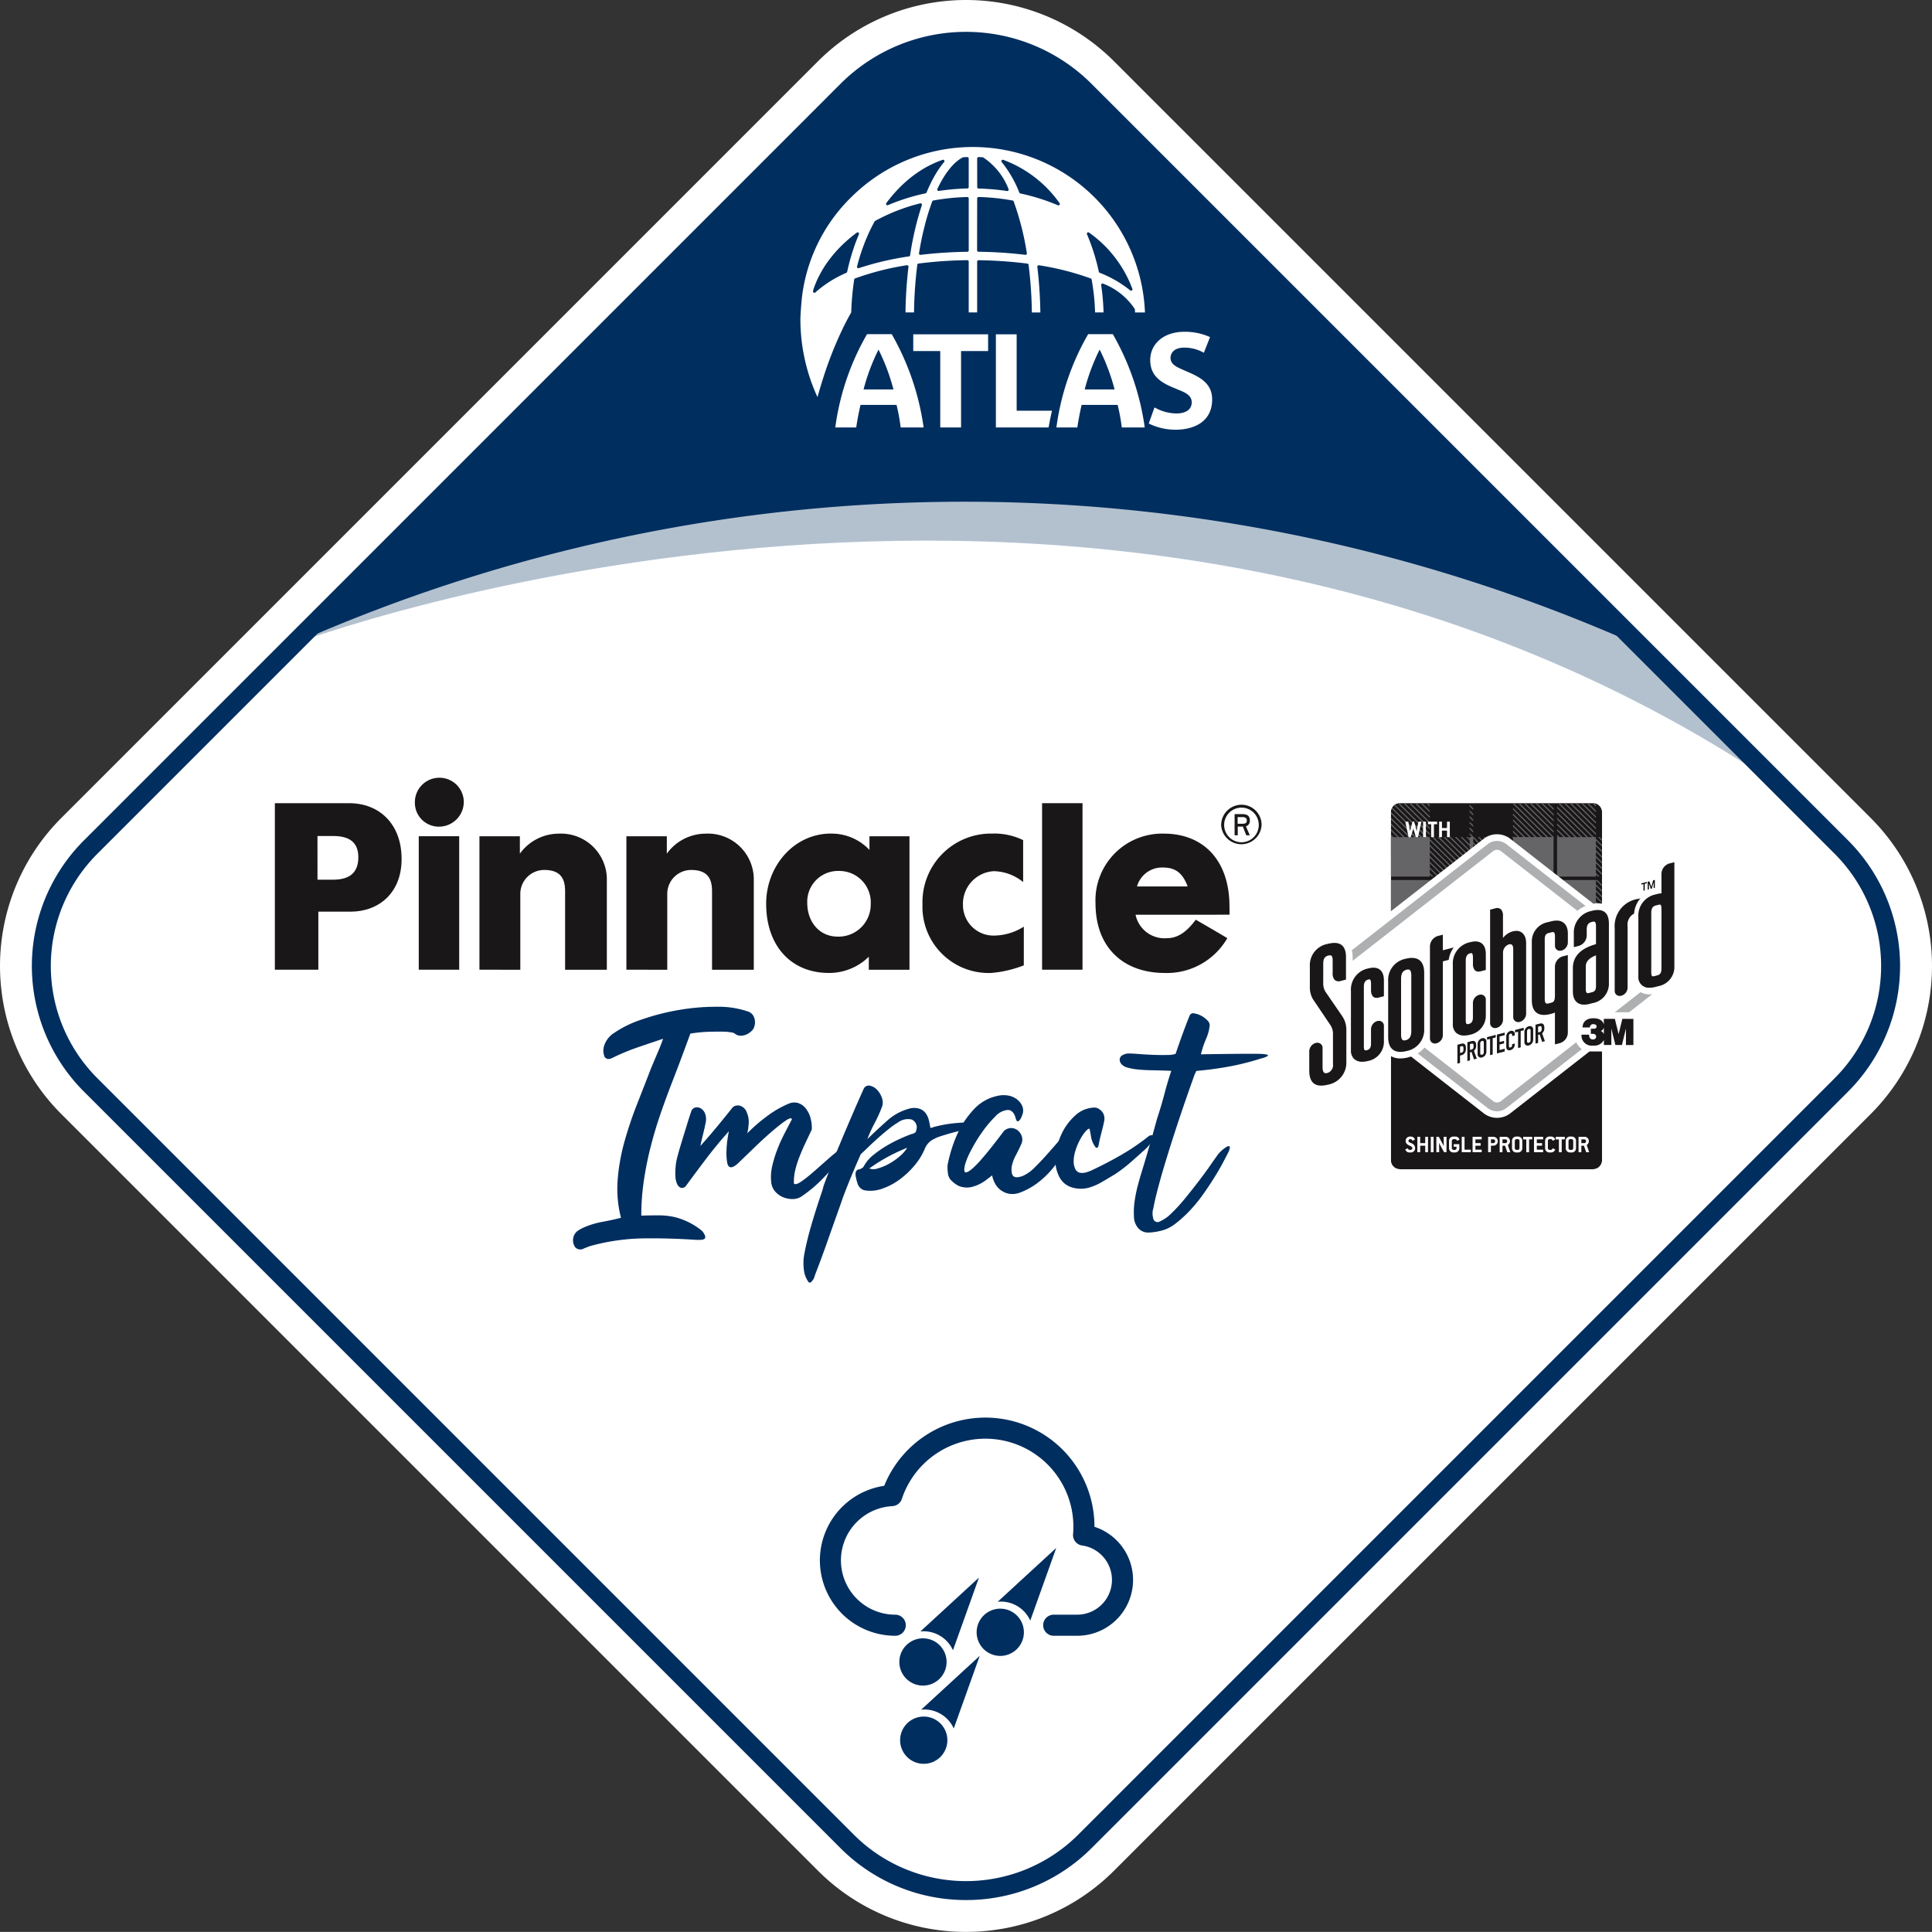 <?xml version="1.0" encoding="UTF-8"?>
<svg xmlns="http://www.w3.org/2000/svg" xmlns:xlink="http://www.w3.org/1999/xlink" id="Group_6722" data-name="Group 6722" width="229" height="228.988" viewBox="0 0 229 228.988">
  <rect x="0" y="0" width="229" height="228.988" fill="#333333" stroke="none"/>
  <defs>
    <clipPath id="clip-path">
      <rect id="Rectangle_9590" data-name="Rectangle 9590" width="229" height="228.988" fill="none"></rect>
    </clipPath>
    <clipPath id="clip-path-3">
      <path id="Path_3163" data-name="Path 3163" d="M219.766,126.3a1.051,1.051,0,0,0-1.051,1.051v13.24l25,.084.02-13.489a1.051,1.051,0,0,0-1.037-.886Z" transform="translate(-218.715 -126.297)" fill="none"></path>
    </clipPath>
    <clipPath id="clip-path-5">
      <path id="Path_3183" data-name="Path 3183" d="M253.921,158.4h1.7l2.744-2.142a3.058,3.058,0,0,1-.308.021h-.006a2.282,2.282,0,0,1-1.081-.26Z" transform="translate(-253.921 -156.016)" fill="none"></path>
    </clipPath>
    <linearGradient id="linear-gradient" x1="-43.06" y1="46.779" x2="-42.89" y2="46.779" gradientUnits="objectBoundingBox">
      <stop offset="0" stop-color="#5b5b5d"></stop>
      <stop offset="0.013" stop-color="#646566"></stop>
      <stop offset="0.034" stop-color="#7f8081"></stop>
      <stop offset="0.062" stop-color="#a9abac"></stop>
      <stop offset="0.078" stop-color="#c5c8c9"></stop>
      <stop offset="0.199" stop-color="#e0e1e1"></stop>
      <stop offset="0.267" stop-color="#f9fafa"></stop>
      <stop offset="0.279" stop-color="#fff"></stop>
      <stop offset="0.289" stop-color="#f5f5f6"></stop>
      <stop offset="0.305" stop-color="#dcdcdd"></stop>
      <stop offset="0.326" stop-color="#b3b4b5"></stop>
      <stop offset="0.349" stop-color="#7f8184"></stop>
      <stop offset="0.361" stop-color="#818386"></stop>
      <stop offset="0.368" stop-color="#8a8c8e"></stop>
      <stop offset="0.375" stop-color="#989a9d"></stop>
      <stop offset="0.38" stop-color="#acafb1"></stop>
      <stop offset="0.385" stop-color="#c5c8c9"></stop>
      <stop offset="0.459" stop-color="#bcbfc0"></stop>
      <stop offset="0.578" stop-color="#a4a7a9"></stop>
      <stop offset="0.725" stop-color="#7f8184"></stop>
      <stop offset="0.738" stop-color="#67686b"></stop>
      <stop offset="0.751" stop-color="#555658"></stop>
      <stop offset="0.765" stop-color="#4a4b4d"></stop>
      <stop offset="0.781" stop-color="#47484a"></stop>
      <stop offset="0.795" stop-color="#78787a"></stop>
      <stop offset="0.808" stop-color="#a1a1a2"></stop>
      <stop offset="0.822" stop-color="#c3c3c4"></stop>
      <stop offset="0.836" stop-color="#ddddde"></stop>
      <stop offset="0.851" stop-color="#f0f0f0"></stop>
      <stop offset="0.866" stop-color="#fbfbfb"></stop>
      <stop offset="0.882" stop-color="#fff"></stop>
      <stop offset="0.898" stop-color="#e9eaea"></stop>
      <stop offset="0.922" stop-color="#cfd0d1"></stop>
      <stop offset="0.947" stop-color="#bcbdbf"></stop>
      <stop offset="0.973" stop-color="#b0b2b4"></stop>
      <stop offset="1" stop-color="#adafb1"></stop>
    </linearGradient>
    <clipPath id="clip-path-6">
      <path id="Path_3184" data-name="Path 3184" d="M232.759,170.9a.762.762,0,0,1-.853,0l-8.168-6.376a3.239,3.239,0,0,1-.806.7l8.329,6.5a1.786,1.786,0,0,0,2.141,0l8.986-7.014a1.839,1.839,0,0,1-.662-.813Z" transform="translate(-222.932 -163.9)" fill="none"></path>
    </clipPath>
    <linearGradient id="linear-gradient-2" x1="-8.636" y1="12.885" x2="-8.598" y2="12.885" xlink:href="#linear-gradient"></linearGradient>
    <clipPath id="clip-path-7">
      <path id="Path_3185" data-name="Path 3185" d="M228.713,132.594l-16.129,12.593a3.619,3.619,0,0,1,.09.826v.431l16.684-13.026a.745.745,0,0,1,.853,0l9.1,7.1a3.785,3.785,0,0,1,.966-.573l-9.421-7.355a1.787,1.787,0,0,0-2.142,0" transform="translate(-212.584 -132.237)" fill="none"></path>
    </clipPath>
    <linearGradient id="linear-gradient-3" x1="-5.786" y1="9.102" x2="-5.759" y2="9.102" xlink:href="#linear-gradient"></linearGradient>
    <clipPath id="clip-path-9">
      <rect id="Rectangle_9588" data-name="Rectangle 9588" width="176.018" height="37.242" fill="none"></rect>
    </clipPath>
  </defs>
  <g id="Group_6719" data-name="Group 6719" clip-path="url(#clip-path)">
    <g id="Group_6703" data-name="Group 6703">
      <g id="Group_6702" data-name="Group 6702" clip-path="url(#clip-path)">
        <path id="Path_3146" data-name="Path 3146" d="M102.015,12.335,12.334,102.016a19.92,19.92,0,0,0,0,28.171l89.681,89.681a19.921,19.921,0,0,0,28.171,0l89.68-89.681a19.919,19.919,0,0,0,0-28.171l-89.68-89.681a19.921,19.921,0,0,0-28.171,0" transform="translate(-1.6 -1.601)" fill="#fff"></path>
        <path id="Path_3147" data-name="Path 3147" d="M114.5,228.988a24.739,24.739,0,0,1-17.55-7.257L7.27,132.051a24.819,24.819,0,0,1,0-35.1L96.95,7.27a24.818,24.818,0,0,1,35.1,0l89.681,89.68a24.821,24.821,0,0,1,0,35.1l-89.681,89.68a24.748,24.748,0,0,1-17.55,7.257M114.5,9.8a14.922,14.922,0,0,0-10.621,4.4h0L14.2,103.879a15.018,15.018,0,0,0,0,21.241L103.879,214.8a15.038,15.038,0,0,0,21.243,0l89.68-89.681a15.02,15.02,0,0,0,0-21.241L125.122,14.2A14.923,14.923,0,0,0,114.5,9.8" fill="#fff"></path>
        <path id="Path_3148" data-name="Path 3148" d="M206.067,78.3l-66.1-65.967a19.92,19.92,0,0,0-28.171,0L46.226,77.905a196,196,0,0,1,159.841.4" transform="translate(-11.382 -1.601)" fill="#002e5f"></path>
        <path id="Path_3149" data-name="Path 3149" d="M115.734,226.447a20.977,20.977,0,0,1-14.879-6.153L11.174,130.613a21.042,21.042,0,0,1,0-29.759l89.681-89.681a21.045,21.045,0,0,1,29.76,0l89.681,89.681a21.066,21.066,0,0,1,0,29.759l-89.681,89.681a20.98,20.98,0,0,1-14.88,6.153m0-219.19a18.671,18.671,0,0,0-13.291,5.506l-89.68,89.68a18.794,18.794,0,0,0,0,26.582l89.68,89.68a18.817,18.817,0,0,0,26.583,0l89.68-89.68a18.818,18.818,0,0,0,0-26.582l-89.68-89.68a18.673,18.673,0,0,0-13.292-5.506" transform="translate(-1.234 -1.234)" fill="#002e5f"></path>
        <path id="Path_3150" data-name="Path 3150" d="M167.88,32.183a.179.179,0,0,0,.07.07,22.9,22.9,0,0,1,4.824,3.858c.036.038.153-.144.2-.144a.189.189,0,0,0,.113-.038.193.193,0,0,0,.053-.245,18.886,18.886,0,0,0-8.561-8.561.222.222,0,0,0-.091-.024.188.188,0,0,0-.153.078c-.058.075-.183.182-.115.25a21.7,21.7,0,0,1,3.657,4.757" transform="translate(-40.432 -6.673)" fill="#fff"></path>
        <path id="Path_3151" data-name="Path 3151" d="M168.028,36.631q-.291-.745-.625-1.461t-.71-1.4a.18.18,0,0,0-.072-.072,24.848,24.848,0,0,0-5.95-2.32.192.192,0,0,0-.046-.005.187.187,0,0,0-.136.059.184.184,0,0,0-.039.185A39.334,39.334,0,0,1,162,38.238a.183.183,0,0,0,.155.155,39.431,39.431,0,0,1,6.62,1.552.2.2,0,0,0,.059.01.185.185,0,0,0,.179-.229,25.974,25.974,0,0,0-.985-3.094" transform="translate(-39.505 -7.726)" fill="#fff"></path>
        <path id="Path_3152" data-name="Path 3152" d="M130.093,35.967a.191.191,0,0,0,.136-.057c.338-.347.758-.551,1.127-.878q.276-.245.563-.482c.383-.316.714-.555,1.125-.849.617-.442,1.4-.857,2.076-1.246a.2.2,0,0,0,.071-.07,35.3,35.3,0,0,1,3.522-4.824.442.442,0,0,0,.02-.384.19.19,0,0,0-.153-.077.242.242,0,0,0-.092.024,16.53,16.53,0,0,0-8.561,8.561.2.2,0,0,0,.053.245.194.194,0,0,0,.114.038" transform="translate(-31.987 -6.673)" fill="#fff"></path>
        <path id="Path_3153" data-name="Path 3153" d="M131.671,44.172c-.005-.062-.066-.093-.115-.13-.029-.022-.093-.014-.128-.014a.4.4,0,0,0-.108.03,9.641,9.641,0,0,0-4.148,3.266.147.147,0,0,0-.012.043c-.013.182-.022.5-.029.683,0,.026,0,.052,0,.078q-.01.308-.011.618a16.12,16.12,0,0,0,1.616,7.346,44.7,44.7,0,0,1,2.423-6.239,25.781,25.781,0,0,0,.256-3.177c.058-.963.294-2.08.259-2.5" transform="translate(-31.3 -10.841)" fill="#fff"></path>
        <path id="Path_3154" data-name="Path 3154" d="M139.1,63.606a23.238,23.238,0,0,0-.491-2.674h-4.271c-.206.892-.38,1.8-.507,2.674h-2.483a30.03,30.03,0,0,1,3.764-11.057h2.926a30.767,30.767,0,0,1,3.781,11.057Zm-2.61-9.2h-.032A24.01,24.01,0,0,0,134.7,59.1h3.543a24.14,24.14,0,0,0-1.756-4.692" transform="translate(-32.342 -12.939)" fill="#fff"></path>
        <path id="Path_3155" data-name="Path 3155" d="M149.274,54.556v9.055h-2.467V54.556h-3.2V52.57h8.873v1.986Z" transform="translate(-35.359 -12.944)" fill="#fff"></path>
        <path id="Path_3156" data-name="Path 3156" d="M173.87,63.606a23.245,23.245,0,0,0-.491-2.674h-4.271c-.206.892-.38,1.8-.507,2.674h-2.483a30.03,30.03,0,0,1,3.764-11.057h2.926a30.766,30.766,0,0,1,3.781,11.057Zm-2.61-9.2h-.032a24.012,24.012,0,0,0-1.756,4.692h3.543a24.146,24.146,0,0,0-1.756-4.692" transform="translate(-40.903 -12.939)" fill="#fff"></path>
        <path id="Path_3157" data-name="Path 3157" d="M159.063,61.625V52.57H156.6V63.611h6.248c.112-.647.243-1.312.4-1.986Z" transform="translate(-38.559 -12.944)" fill="#fff"></path>
        <path id="Path_3158" data-name="Path 3158" d="M183.773,63.78a7.073,7.073,0,0,1-3.132-.735l.68-1.909a5.418,5.418,0,0,0,2.579.72c1.044,0,1.835-.407,1.835-1.33,0-.813-.791-1.157-1.439-1.423l-.823-.344c-1.486-.626-2.657-1.423-2.657-3.237,0-1.908,1.581-3.347,4.033-3.347a7.116,7.116,0,0,1,3.053.626l-.727,1.861a4.667,4.667,0,0,0-2.325-.61c-1.3,0-1.63.735-1.63,1.22,0,.767.776,1.094,1.408,1.376l.822.36c1.44.626,2.705,1.407,2.705,3.175,0,2.627-2.088,3.6-4.382,3.6" transform="translate(-44.479 -12.847)" fill="#fff"></path>
        <path id="Path_3159" data-name="Path 3159" d="M139.718,37.07a.165.165,0,0,1,.143-.143,50.4,50.4,0,0,1,5.786-.4h0a.165.165,0,0,1,.165.166v6.024h1V36.7a.164.164,0,0,1,.049-.118.166.166,0,0,1,.118-.048h0a50.421,50.421,0,0,1,5.786.4.165.165,0,0,1,.143.143,50.4,50.4,0,0,1,.39,5.65h1.006a51.685,51.685,0,0,0-.357-5.411.164.164,0,0,1,.05-.139.165.165,0,0,1,.114-.046l.027,0a32.7,32.7,0,0,1,6.145,1.566.163.163,0,0,1,.1.124,25.621,25.621,0,0,1,.406,3.9h1.006a26.735,26.735,0,0,0-.283-3.236.167.167,0,0,1,.066-.158.162.162,0,0,1,.1-.032.156.156,0,0,1,.07.016,7.9,7.9,0,0,1,3.746,3,.16.16,0,0,1,.019.066c.005.092.008.185.012.346h1.179A20.423,20.423,0,0,0,131.992,28.96a19.885,19.885,0,0,0-5.946,11.962s-.183,1.814-.183,2.673a22.047,22.047,0,0,0,2.024,9.163c.032-.115.066-.23.1-.344q.208-.742.437-1.478a21.242,21.242,0,0,1-1.345-7.34c0-.207,0-.413.011-.619,0-.026,0-.052,0-.078q.01-.275.029-.548a.174.174,0,0,1,.012-.043,7.913,7.913,0,0,1,3.746-3,.157.157,0,0,1,.071-.016.164.164,0,0,1,.163.191c-.145.966-.253,3.67-.265,5.218q.106-.219.216-.436l.042-.084q.111-.22.225-.439l.032-.061q.122-.231.246-.46l.014-.024c.087-.16.176-.318.265-.476a33.5,33.5,0,0,1,.353-3.905.164.164,0,0,1,.1-.124,32.681,32.681,0,0,1,6.145-1.566l.026,0a.168.168,0,0,1,.115.046.165.165,0,0,1,.049.139c-.2,1.639-.314,3.336-.35,5.055,0,.028,0,.055,0,.082,0,.066,0,.133,0,.274h1.006a50.085,50.085,0,0,1,.389-5.65m20.293.363a.162.162,0,0,1-.112.044.169.169,0,0,1-.053-.009,35.423,35.423,0,0,0-5.94-1.392.166.166,0,0,1-.139-.139A35.306,35.306,0,0,0,152.375,30a.165.165,0,0,1,.035-.165.17.17,0,0,1,.122-.053.147.147,0,0,1,.041,0,22.307,22.307,0,0,1,5.34,2.082.167.167,0,0,1,.065.065q.338.612.637,1.253t.561,1.311a23.428,23.428,0,0,1,.884,2.777.164.164,0,0,1-.049.161m5.212,2.549a.167.167,0,0,1-.025.084.151.151,0,0,1-.008.014.158.158,0,0,1-.039.038.165.165,0,0,1-.2-.011,13.623,13.623,0,0,0-3.616-2.085.164.164,0,0,1-.1-.118,24.455,24.455,0,0,0-1.406-4.452.191.191,0,0,1-.013-.054v0a.146.146,0,0,1,.013-.067.159.159,0,0,1,.049-.071.169.169,0,0,1,.2,0,14.209,14.209,0,0,1,5.133,6.675.163.163,0,0,1,.009.054m-9.75-13.219a.166.166,0,0,1,.213-.046,19.239,19.239,0,0,1,7.44,7.44.165.165,0,0,1-.046.213.161.161,0,0,1-.1.032.167.167,0,0,1-.119-.05,18.85,18.85,0,0,0-4.134-3.178.164.164,0,0,1-.061-.061,18.841,18.841,0,0,0-3.178-4.134.166.166,0,0,1-.017-.218m-5.748-2.071,0,0a.166.166,0,0,1,.133-.069.175.175,0,0,1,.055.009,14.221,14.221,0,0,1,6.673,5.132.164.164,0,0,1,.026.135.182.182,0,0,1-.011.035.112.112,0,0,1-.019.032.166.166,0,0,1-.13.063.163.163,0,0,1-.064-.014,24.487,24.487,0,0,0-4.452-1.4.168.168,0,0,1-.119-.1,13.616,13.616,0,0,0-2.086-3.616.166.166,0,0,1-.011-.2m-2.9-.227a.169.169,0,0,1,.051-.119.166.166,0,0,1,.115-.047h.005c.161,0,.32.013.48.022a.16.16,0,0,1,.066.019,7.914,7.914,0,0,1,3,3.746.172.172,0,0,1,.014.087.2.2,0,0,1,0,.02.178.178,0,0,1-.006.022.134.134,0,0,1-.022.039.163.163,0,0,1-.133.067l-.024,0a27.342,27.342,0,0,0-3.38-.293.165.165,0,0,1-.161-.166Zm0,4.731a.169.169,0,0,1,.026-.09.193.193,0,0,1,.019-.024l0-.005a.167.167,0,0,1,.116-.047h0a25.962,25.962,0,0,1,4.038.416.166.166,0,0,1,.124.1,32.722,32.722,0,0,1,1.566,6.145.164.164,0,0,1-.026.118.135.135,0,0,1-.017.023.167.167,0,0,1-.12.051l-.02,0a51.513,51.513,0,0,0-5.552-.363.165.165,0,0,1-.163-.166Zm-1,6.162a.162.162,0,0,1-.026.089.229.229,0,0,1-.017.023l0,.005a.157.157,0,0,1-.024.02.163.163,0,0,1-.043.021.166.166,0,0,1-.048.008,51.512,51.512,0,0,0-5.552.363l-.02,0a.164.164,0,0,1-.119-.051.169.169,0,0,1-.046-.1.136.136,0,0,1,0-.039c.053-.329.111-.654.171-.976s.13-.667.2-.993c.037-.171.075-.34.113-.508q.048-.207.1-.412c.024-.1.049-.2.074-.3q.1-.4.208-.785c.054-.193.109-.384.165-.571.084-.28.172-.553.262-.819.073-.219.148-.433.225-.642.017-.047.034-.1.051-.142a.166.166,0,0,1,.047-.066l0,0a.17.17,0,0,1,.076-.036,25.961,25.961,0,0,1,4.036-.416h0a.165.165,0,0,1,.115.047.163.163,0,0,1,.05.119Zm-2.585-9.243q.121-.171.244-.329a6.985,6.985,0,0,1,.632-.71q.173-.167.347-.308c.048-.039.1-.078.146-.114s.111-.079.167-.117.086-.057.13-.083c.068-.041.135-.081.2-.116a.163.163,0,0,1,.067-.019c.159-.009.319-.017.479-.022h.005a.165.165,0,0,1,.115.047.162.162,0,0,1,.05.119V27.86a.158.158,0,0,1-.02.077.144.144,0,0,1-.025.035.158.158,0,0,1-.023.022.168.168,0,0,1-.093.032,27.379,27.379,0,0,0-3.38.293l-.024,0a.166.166,0,0,1-.133-.067.163.163,0,0,1-.017-.168q.131-.279.267-.54c.09-.174.182-.342.274-.5q.093-.162.187-.316c.084-.137.169-.269.255-.4.048-.073.1-.144.147-.213M138.1,27.458q.3-.277.61-.534t.628-.493q.319-.235.647-.449t.662-.406q.378-.216.764-.4c.171-.083.344-.162.519-.237.149-.064.3-.124.452-.182l.169-.063.17-.061a.171.171,0,0,1,.054-.009.165.165,0,0,1,.136.072.167.167,0,0,1,.029.1.163.163,0,0,1-.029.08.123.123,0,0,1-.011.019c-.058.069-.115.139-.173.212q-.107.136-.214.28c-.026.035-.051.069-.076.1-.064.089-.127.181-.19.274l-.093.139c-.057.087-.113.177-.169.268q-.156.254-.308.528-.34.615-.656,1.326-.105.236-.207.483a.107.107,0,0,1-.009.016.17.17,0,0,1-.036.047l0,0a.162.162,0,0,1-.071.035,24.469,24.469,0,0,0-4.452,1.4.171.171,0,0,1-.066.014.168.168,0,0,1-.13-.063.161.161,0,0,1-.035-.1V29.85a.176.176,0,0,1,.02-.067c0-.007.006-.014.011-.021a17.065,17.065,0,0,1,1.465-1.728q.289-.3.589-.576m-8.591,6.7a19.246,19.246,0,0,1,7.441-7.44.166.166,0,0,1,.213.046.164.164,0,0,1-.017.218,18.871,18.871,0,0,0-3.177,4.134.173.173,0,0,1-.062.062q-.882.507-1.688,1.082-.536.383-1.036.8-.249.206-.489.419-.481.426-.921.88a.165.165,0,0,1-.118.05.165.165,0,0,1-.145-.246m2.725.777q-.088.252-.17.507-.233.717-.423,1.456c-.053.2-.1.41-.151.617-.03.13-.06.26-.089.39a.207.207,0,0,1-.013.038.171.171,0,0,1-.084.08,13.645,13.645,0,0,0-3.675,2.325.164.164,0,0,1-.11.042.166.166,0,0,1-.085-.024.167.167,0,0,1-.075-.182c.019-.074.035-.143.053-.225.084-.246.177-.49.278-.731.034-.081.069-.161.1-.241q.089-.2.187-.4.2-.4.421-.79a13.463,13.463,0,0,1,1.024-1.515q.142-.184.292-.364.112-.136.228-.269.233-.267.481-.527.124-.129.253-.257.171-.171.348-.337c.118-.112.239-.221.362-.33q.138-.122.28-.242.213-.18.434-.355c.147-.117.3-.231.451-.345a.166.166,0,0,1,.2,0,.166.166,0,0,1,.05.194c-.041.095-.079.191-.118.286-.046.112-.092.225-.136.338-.111.283-.218.569-.318.859m6.5,1.141a35.424,35.424,0,0,0-5.94,1.392.162.162,0,0,1-.053.009.165.165,0,0,1-.161-.2v0q.115-.455.246-.9.154-.522.33-1.033.2-.566.418-1.115.154-.379.32-.75c.237-.528.491-1.045.767-1.544a.167.167,0,0,1,.065-.065,22.339,22.339,0,0,1,5.341-2.082.145.145,0,0,1,.04,0,.165.165,0,0,1,.157.218,35.429,35.429,0,0,0-1.392,5.94.163.163,0,0,1-.139.139" transform="translate(-30.991 -5.689)" fill="#fff"></path>
        <path id="Path_3160" data-name="Path 3160" d="M243.745,127.333v23.039a1.05,1.05,0,0,1-1.05,1.05h-22.93a1.05,1.05,0,0,1-1.05-1.05V127.333a1.05,1.05,0,0,1,1.05-1.05h22.93a1.05,1.05,0,0,1,1.05,1.05" transform="translate(-53.854 -31.095)" fill="#1a1718"></path>
        <path id="Path_3161" data-name="Path 3161" d="M242.365,125.967a1.065,1.065,0,0,1,1.065,1.065v23.009a1.065,1.065,0,0,1-1.065,1.065h-22.9a1.065,1.065,0,0,1-1.065-1.065V127.032a1.065,1.065,0,0,1,1.065-1.065Zm0-.964h-22.9a2.031,2.031,0,0,0-2.029,2.029v23.009a2.031,2.031,0,0,0,2.029,2.029h22.9a2.031,2.031,0,0,0,2.029-2.029V127.032A2.031,2.031,0,0,0,242.365,125" transform="translate(-53.539 -30.779)" fill="#fff"></path>
      </g>
    </g>
    <g id="Group_6705" data-name="Group 6705" transform="translate(164.861 95.199)">
      <g id="Group_6704" data-name="Group 6704" clip-path="url(#clip-path-3)">
        <path id="Path_3162" data-name="Path 3162" d="M147.264,133.529v-.407m83.476,9.756h-.193l.409.407m-.578-3.458-.433-.43v.192l.433.429Zm0,.673-.433-.43v.192l.433.429Zm0,.672-.433-.429v.192l.433.429Zm0-2.692-.277-.276h-.155v.038l.433.429Zm0,.673-.433-.43v.191l.433.43Zm.436,13.893h-.193m-.243-11.2-.433-.429v.191l.433.43Zm-2.617,1.44-.41-.407h-.193l.41.407Zm1.287,9.355-3.814-3.785v.191l3.621,3.594Zm-2.712,0-1.1-1.094v.191l.908.9Zm3.086,5.083-4.188-4.157v.191l4,3.966Zm1.018-9.759h-.063V147.9l-.433-.43v.192l.3.3h-.279v.2l-.208-.207h-.193l.4.4v.482l-.886-.88h-.194l1.079,1.072v.481l-1.563-1.552h-.194l1.757,1.744v.481l-2.242-2.225h-.193l2.435,2.417v.482l-2.919-2.9h-.193l3.112,3.089v.482l-3.6-3.571h-.193l3.79,3.763v.481l-4.275-4.243H225.5l4.468,4.434v.648h-.025l.025.025v.482l-.51-.507h-.193l.7.7v.482l-1.188-1.18h-.193l1.381,1.371v.482l-1.866-1.853h-.193l2.059,2.044v.482l-2.544-2.526h-.194l2.738,2.717v.482l-3.222-3.2h-.193l3.415,3.39v.482l-3.9-3.872h-.193l4.094,4.064v.482l-4.579-4.545h-.155v.038l4.673,4.639h.47v-.206l.207.206h.193l-.4-.4v-.481m.741-8.88h-.194m-.547.611v-.482m0,1.155v-.482m0,1.155v-.482m0,1.154v-.481m0,1.154v-.481m0,2.5v-.647h.027l-.027-.026v-.482l.512.508h.193l-.7-.7v-.481m0,2.5v-.481m0,1.154v-.482m0,1.155v-.481m0,1.154V155.5m0,1.154v-.482m-3.364-3.53-1.78-1.767v.191l1.587,1.575Zm1.357,0-3.136-3.113v.192l2.943,2.921Zm-.678,0-2.458-2.44v.192l2.265,2.248Zm-2.034,0-.424-.421v.191l.23.229Zm1.051,5.083-1.475-1.465v.191l1.282,1.273Zm3.669-15.2-.433-.429v.191l.433.43Zm-5.025,15.2-.119-.118v.118Zm2.713,0-2.832-2.811v.191l2.639,2.619Zm.678,0-3.51-3.484v.191l3.317,3.292Zm-1.357,0-2.154-2.138v.191l1.961,1.946Zm-1.356,0-.8-.791v.191l.6.6Zm4.346-12.513-.433-.429v.191l.433.429Zm0-1.346-.433-.43v.192l.433.429Zm0,2.019-.433-.43v.191l.433.43Zm0-1.346-.433-.43v.192l.433.429Zm0-1.251h.093l-.526-.522v.115h-.077l.51.506Zm0,3.271-.433-.43v.192l.433.429Zm-.651,6.084-4.492-4.459v.191l4.3,4.268Zm.219-5.65.433.43v-.192l-.433-.429Zm-3.54-3.706-.41-.407H225.8l.41.407Zm-.678,0-.41-.407h-.082v.11l.3.3Zm4.069,0-.41-.407h-.193l.41.407Zm-2.713,0-.409-.407h-.194l.41.407Zm1.357,0-.41-.407h-.193l.409.407Zm.678,0-.409-.407h-.194l.41.407Zm-14.942,0-.41-.407h-.193l.409.407Zm-.678,0-.41-.407h-.193l.41.407Zm-.678,0-.409-.407h-.193l.409.407Zm7.41-1.4-3.711-3.684h-.194l3.9,3.876Zm-5.374,1.4-.41-.407h-.193l.409.407Zm5.374-.723-4.389-4.358h-.194l4.583,4.549Zm-8.766.723-.41-.407h-.193l.41.407Zm-.772-3.458-.433-.43v.192l.433.429Zm0,.673-.433-.43v.192l.433.429Zm0,.672-.433-.429v.192l.433.429Zm9.537.044L217.2,138.2H217l3.226,3.2Zm-8.087,2.069-.41-.407h-.193l.41.407Zm-1.45-4.8-.278-.276h-.155v.038l.433.429Zm0,.673-.433-.43v.191l.433.43Zm14.544-.949h-.1l.1.1Zm0,1.922L223.3,138.2h-.193l2.129,2.114Zm-5.007.416-2.355-2.338h-.194l2.548,2.53Zm5.007-1.089-1.258-1.249h-.193l1.451,1.44Zm0-.673-.58-.576h-.193l.773.767Zm-5.019,14.266H215.4v.205l-.206-.205H215l.4.4v.481l-.884-.877h-.193l1.077,1.069v.482l-1.563-1.55h-.193l1.756,1.742v.482l-2.241-2.224h-.193l2.434,2.416v.481l-2.919-2.9h-.193l3.112,3.088v.482l-3.6-3.57h-.193l3.79,3.762v.481l-4.275-4.243h-.193l4.468,4.434v.242h4.814Zm.409-.406h4.609v-4.676h-.242l-4.355-4.322v.191l4.162,4.131h-.485l-3.677-3.649v.191l3.483,3.458h-.485l-3-2.976v.191l2.806,2.784h-.485l-2.32-2.3v.191l2.127,2.111h-.485l-1.642-1.63v.191l1.449,1.438H221.6l-.964-.957v.191l.771.765h-.485l-.286-.283v.191l.093.092h-.106Zm0,5.083h4.609v-4.676h-4.609Zm-9.935-15.877-.433-.429v.191l.433.43Zm9.537-2.649-1-.992h-.193l1.192,1.183Zm0,.673-1.677-1.665h-.193l1.87,1.857Zm0-1.346-.32-.319h-.193l.513.51Zm5.007,2.276-2.615-2.6h-.193l2.808,2.787Zm0,.672-3.292-3.268h-.193l3.485,3.46Zm0,.674-3.971-3.941h-.193l4.164,4.133Zm-17.161,1.139-.41-.407h-.193l.409.407Zm1.287,9.355-3.814-3.785v.191l3.621,3.594Zm-2.712,0-1.1-1.094v.191l.909.9Zm3.086,5.083-4.188-4.157v.191l4,3.966Zm.546,0h.41v-.206l.208.206h.193l-.4-.4v-.481l.886.879h.194l-1.079-1.071v-.482l1.564,1.553h.193l-1.757-1.744V155.5l2.242,2.225h.193l-2.435-2.417v-.481l2.921,2.9h.192l-3.113-3.09v-.482l3.6,3.572h.193l-3.792-3.764v-.481l4.277,4.244h.193l-4.47-4.436v-.647h.027l-.027-.026v-.482l.512.508h.193l-.7-.7v-.481l1.19,1.181h.193l-1.383-1.373v-.481l1.868,1.854h.194l-2.062-2.046v-.481l2.546,2.527h.194l-2.74-2.719v-.482l3.225,3.2h.193l-3.418-3.392v-.482l3.9,3.874h.193l-4.1-4.065v-.482l4.581,4.547h4.939l.006-4.676h.012v-.017l-4.694-4.658h.485l4.208,4.177v-.191l-4.015-3.986h.485l3.531,3.5V146.6l-3.338-3.312h.485l2.852,2.831v-.191l-2.659-2.64h.485l2.174,2.158v-.192l-1.981-1.966h.485l1.5,1.485v-.192l-1.3-1.293h.484l.819.812v-.191l-.625-.62h.485l.139.139v-.139h.538l4.468,4.434v-.191l-4.275-4.243h.485l3.79,3.761v-.192l-3.6-3.569h.485l3.112,3.088v-.192l-2.919-2.9h.485l2.434,2.415v-.192l-2.24-2.223h.485l1.756,1.742v-.192l-1.563-1.55h.485l1.077,1.069v-.192l-.884-.877h.485l.4.4v-.191l-.206-.2h.206v-.469l-4.6-4.563v.192l4.466,4.432h-.485l-3.981-3.951v.192l3.788,3.759h-.485l-3.3-3.278v.192l3.109,3.086h-.485l-2.625-2.6v.192l2.431,2.413h-.485l-1.946-1.932v.192l1.753,1.74h-.485l-1.269-1.259v.191l1.075,1.067h-.485l-.59-.586v.191l.4.394h-1.163l-4.47-4.436v.191l4.276,4.244h-.485l-3.791-3.763v.191l3.6,3.571h-.485l-3.113-3.09v.192l2.92,2.9h-.485l-2.435-2.417v.192l2.242,2.225h-.485l-1.757-1.744v.192l1.564,1.552h-.485L215.4,141.81V142l.886.879H215.8l-.4-.4v.191l.207.207H215.4v.275l-.28-.278h-.193l.409.407h.064v.063l4.65,4.615h-.485l-4.165-4.134v.192l3.972,3.942h-.485L215.4,144.5v.192l3.294,3.269h-.485l-2.809-2.788v.192l2.616,2.6h-.485l-2.131-2.115v.191l1.938,1.924h-.485l-1.453-1.442v.191l1.26,1.251h-.485l-.774-.769v.191l.581.577H215.5l-.1-.1v.1h-.1l.1.1v.48l-.58-.576h-.194l.773.767v.482l-1.258-1.249h-.193l1.451,1.44v.482l-1.936-1.922h-.193l2.129,2.114v.482l-2.615-2.6h-.193l2.808,2.787v.482l-3.292-3.268h-.194l3.486,3.46v.481l-3.971-3.941h-.193L215.4,152.1v.481l-4.649-4.614h-.063V147.9l-.433-.43v.192l.3.3h-.28v.2l-.208-.207h-.194l.4.4v.482l-.886-.88H209.2l1.079,1.072v.481l-1.564-1.552h-.193l1.757,1.744v.481l-2.242-2.225h-.193l2.435,2.417v.482l-2.919-2.9h-.193l3.112,3.089v.482l-3.6-3.571h-.194l3.791,3.763v.481l-4.275-4.243h-.194l4.468,4.434v.648h-.025l.025.025v.482l-.51-.507h-.193l.7.7v.482l-1.188-1.18H208.9l1.381,1.371v.482l-1.866-1.853h-.194l2.06,2.044v.482l-2.545-2.526h-.193l2.738,2.717v.482l-3.223-3.2h-.193l3.416,3.39v.482l-3.9-3.872h-.194l4.094,4.064v.482l-4.579-4.545h-.155v.038l4.674,4.639Zm-2.954-5.083-1.78-1.767v.191l1.587,1.575Zm1.356,0-3.136-3.113v.192l2.943,2.921Zm-.678,0-2.458-2.44v.192l2.265,2.248Zm-2.034,0-.424-.421v.191l.231.229Zm1.052,5.083-1.476-1.465v.191l1.283,1.273Zm3.669-15.2-.433-.429v.191l.433.43Zm-5.025,15.2-.12-.118v.118Zm2.712,0-2.832-2.811v.191l2.639,2.619Zm.679,0-3.511-3.484v.191l3.317,3.292Zm-1.357,0-2.154-2.138v.191l1.961,1.946Zm-1.357,0-.8-.791v.191l.6.6Zm4.347-12.513-.433-.429v.191l.433.429Zm0-1.346-.433-.43v.192l.433.429Zm0,2.019-.433-.43v.191l.433.43Zm0-1.346-.433-.43v.192l.433.429Zm0-1.251h.093l-.526-.522v.115h-.077l.51.506Zm0,3.271-.433-.43v.192l.433.429Zm-.652,6.084-4.492-4.459v.191l4.3,4.268Zm.219-5.65.433.43v-.192l-.433-.429Zm-3.541-3.706-.409-.407h-.194l.41.407Zm-.678,0-.409-.407h-.083v.11l.3.3Zm4.07,0-.41-.407h-.193l.409.407Zm-2.713,0-.41-.407h-.193l.409.407Zm1.356,0-.409-.407h-.194l.41.407Zm.678,0-.41-.407h-.193l.41.407Zm-14.943,0-.409-.407h-.193l.409.407Zm-.678,0-.41-.407h-.193l.41.407Zm-.678,0-.41-.407h-.193l.41.407Zm7.41-1.4-3.712-3.684h-.193l3.9,3.876Zm-5.375,1.4-.409-.407h-.194l.41.407Zm5.375-.723-4.389-4.358h-.194l4.583,4.549Zm-8.766.723-.41-.407h-.193l.409.407ZM191,139.827l-.433-.43v.192l.433.429Zm0,.673-.433-.43v.192l.433.429Zm0,.672-.433-.429v.192l.433.429Zm9.537.044-3.033-3.011h-.194l3.227,3.2Zm-8.088,2.069-.409-.407h-.193l.409.407ZM191,138.48l-.277-.276h-.155v.038l.433.429Zm0,.673-.433-.43v.191l.433.43Zm14.543-.949h-.1l.1.1Zm0,1.922-1.936-1.922h-.194l2.129,2.114Zm-5.006.416-2.356-2.338h-.193l2.548,2.53Zm5.006-1.089-1.258-1.249H204.1l1.451,1.44Zm0-.673-.58-.576h-.193l.773.767Zm-5.019,14.266h-4.814v.205l-.206-.205h-.193l.4.4v.481l-.884-.877h-.193l1.077,1.069v.482l-1.562-1.55h-.194l1.756,1.742v.482l-2.24-2.224h-.193l2.433,2.416v.481l-2.918-2.9H192.6l3.112,3.088v.482l-3.6-3.57h-.194l3.79,3.762v.481l-4.275-4.243h-.193l4.468,4.434v.242h4.814Zm.41-.406h4.609v-4.676h-.241l-4.355-4.322v.191l4.162,4.131h-.485l-3.677-3.649v.191l3.483,3.458h-.485l-3-2.976v.191l2.8,2.784h-.485l-2.32-2.3v.191l2.127,2.111h-.485l-1.642-1.63v.191l1.449,1.438h-.485l-.963-.957v.191l.771.765h-.485l-.286-.283v.191l.093.092h-.106Zm0,5.083h4.609v-4.676h-4.609ZM191,141.845l-.433-.429v.191l.433.43Zm9.537-2.649-1-.992h-.193l1.192,1.183Zm0,.673-1.677-1.665h-.193l1.87,1.857Zm0-1.346-.32-.319h-.194l.514.51Zm5.006,2.276-2.614-2.6h-.193l2.807,2.787Zm0,.672-3.292-3.268h-.192l3.485,3.46Zm0,.674-3.97-3.941h-.193l4.163,4.133Zm-17.16,1.139-.41-.407h-.193l.41.407Zm1.287,9.355-3.815-3.785v.191l3.622,3.594Zm-2.712,0-1.1-1.094v.191l.909.9Zm3.086,5.083-4.189-4.157v.191l4,3.966Zm.546,0H191v-.206l.207.206h.193l-.4-.4v-.481l.886.879h.193L191,156.651v-.482l1.564,1.553h.193L191,155.978V155.5l2.242,2.225h.193L191,155.305v-.481l2.92,2.9h.193L191,154.632v-.482l3.6,3.572h.193L191,153.959v-.481l4.277,4.244h.193L191,153.287v-.647h.027l-.027-.026v-.482l.512.508h.193l-.7-.7v-.481l1.19,1.181h.193L191,151.266v-.481l1.868,1.854h.193L191,150.593v-.481l2.546,2.527h.193L191,149.921v-.482l3.225,3.2h.193L191,149.248v-.482l3.9,3.874h.193l-4.1-4.065v-.482l4.581,4.547h4.939l.005-4.676h.013v-.017l-4.694-4.658h.485l4.209,4.177v-.191l-4.015-3.986h.485l3.531,3.5V146.6l-3.338-3.312h.485l2.852,2.831v-.191l-2.66-2.64h.486l2.174,2.158v-.192l-1.981-1.966h.485l1.5,1.485v-.192l-1.3-1.293h.484l.819.812v-.191l-.625-.62h.485l.14.139v-.139h.538l4.468,4.434v-.191l-4.275-4.243h.485l3.789,3.761v-.192l-3.6-3.569h.485l3.111,3.088v-.192l-2.918-2.9h.485l2.433,2.415v-.192l-2.24-2.223h.485l1.755,1.742v-.192l-1.562-1.55h.485l1.076,1.069v-.192l-.883-.877h.485l.4.4v-.191l-.205-.2h.205v-.469l-4.6-4.563v.192l4.465,4.432h-.485l-3.981-3.951v.192l3.788,3.759h-.485l-3.3-3.278v.192l3.109,3.086h-.485l-2.625-2.6v.192l2.431,2.413H202.9l-1.946-1.932v.192l1.753,1.74h-.485l-1.268-1.259v.191l1.075,1.067h-.485l-.589-.586v.191l.4.394h-1.163l-4.47-4.436v.191l4.277,4.244h-.485l-3.791-3.763v.191l3.6,3.571h-.485l-3.113-3.09v.192l2.921,2.9h-.485l-2.435-2.417v.192l2.242,2.225h-.485l-1.757-1.744v.192l1.564,1.552h-.485l-1.079-1.071V142l.886.879h-.485l-.4-.4v.191l.208.207h-.208v.275l-.28-.278h-.193l.409.407h.064v.063l4.651,4.615h-.485l-4.165-4.134v.192l3.972,3.942H199.2l-3.487-3.461v.192l3.295,3.269h-.485l-2.809-2.788v.192l2.616,2.6h-.485l-2.131-2.115v.191l1.938,1.924h-.485l-1.453-1.442v.191l1.26,1.251h-.485l-.775-.769v.191l.582.577h-.485l-.1-.1v.1h-.1l.1.1v.48l-.58-.576h-.193l.773.767v.482l-1.258-1.249h-.192l1.45,1.44v.482l-1.936-1.922h-.192l2.129,2.114v.482l-2.614-2.6h-.193l2.807,2.787v.482l-3.292-3.268h-.194l3.485,3.46v.481l-3.97-3.941h-.194l4.164,4.133v.481l-4.648-4.614H191V147.9l-.433-.43v.192l.3.3h-.279v.2l-.208-.207h-.193l.4.4v.482l-.886-.88h-.193l1.079,1.072v.481l-1.564-1.552h-.193l1.757,1.744v.481l-2.241-2.225h-.194l2.435,2.417v.482l-2.919-2.9h-.193l3.112,3.089v.482l-3.6-3.571H186.8l3.791,3.763v.481l-4.275-4.243h-.193l4.468,4.434v.648h-.025l.025.025v.482l-.51-.507h-.193l.7.7v.482l-1.188-1.18h-.193l1.381,1.371v.482l-1.866-1.853h-.193l2.059,2.044v.482l-2.544-2.526h-.194l2.738,2.717v.482l-3.222-3.2h-.193l3.415,3.39v.482l-3.9-3.872H186.5l4.094,4.064v.482l-4.578-4.545h-.156v.038l4.674,4.639Zm-2.954-5.083-1.78-1.767v.191l1.587,1.575Zm1.356,0-3.136-3.113v.192l2.943,2.921Zm-.678,0-2.459-2.44v.192l2.266,2.248Zm-2.035,0-.424-.421v.191l.231.229Zm1.053,5.083-1.477-1.465v.191l1.283,1.273Zm3.668-15.2-.433-.429v.191l.433.43Zm-5.025,15.2-.12-.118v.118Zm2.713,0-2.833-2.811v.191l2.639,2.619Zm.678,0-3.511-3.484v.191l3.317,3.292Zm-1.357,0-2.154-2.138v.191l1.961,1.946Zm-1.356,0-.8-.791v.191l.605.6ZM191,145.209l-.433-.429v.191l.433.429Zm0-1.346-.433-.43v.192l.433.429Zm0,2.019-.433-.43v.191l.433.43Zm0-1.346-.433-.43v.192l.433.429Zm0-1.251h.093l-.526-.522v.115h-.077l.51.506Zm0,3.271-.433-.43v.192l.433.429Zm-.651,6.084-4.493-4.459v.191l4.3,4.268Zm.219-5.65.433.43v-.192l-.433-.429Zm-3.541-3.706-.409-.407h-.193l.409.407Zm-.678,0-.409-.407h-.083v.11l.3.3Zm4.07,0-.41-.407h-.193l.41.407Zm-2.713,0-.41-.407H187.1l.409.407Zm1.356,0-.409-.407h-.193l.409.407Zm.678,0-.409-.407h-.194l.41.407Zm41-19.924h-.193l.409.406m-.578-3.458-.433-.429v.191l.433.429Zm0,.673-.433-.429v.191l.433.429Zm0,.673-.433-.429v.191l.433.429Zm0-2.692-.277-.275h-.155v.038l.433.429Zm0,.673-.433-.43v.192l.433.43Zm.436,13.894h-.193m-.243-11.2-.433-.429v.191l.433.429Zm-2.617,1.439-.41-.406h-.193l.41.406Zm1.287,9.355-3.814-3.785v.191l3.621,3.594Zm-2.712,0-1.1-1.093v.191l.908.9Zm3.086,5.083-4.188-4.156v.191l4,3.965Zm1.018-9.758h-.063v-.062l-.433-.43v.191l.3.3h-.279v.2l-.208-.207h-.193l.4.4v.482l-.886-.88h-.194l1.079,1.071V130l-1.563-1.553h-.194l1.757,1.744v.482l-2.242-2.226h-.193l2.435,2.417v.482l-2.919-2.9h-.193l3.112,3.09v.481l-3.6-3.57h-.193l3.79,3.762v.482l-4.275-4.244H225.5l4.468,4.434v.648h-.025l.025.025v.481l-.51-.506h-.193l.7.7v.482l-1.188-1.179h-.193l1.381,1.371v.482l-1.866-1.853h-.193l2.059,2.044v.481l-2.544-2.525h-.194l2.738,2.717v.482l-3.222-3.2h-.193l3.415,3.39v.481l-3.9-3.871h-.193l4.094,4.064v.481l-4.579-4.544h-.155v.038l4.673,4.638h.47V138l.207.206h.193l-.4-.4v-.482m.741-8.879h-.194m-.547.611v-.481m0,1.154v-.482m0,1.155v-.482m0,1.155v-.482m0,1.155v-.482m0,3.174v-.482m0,1.155v-.482m0,1.155v-.482m0,1.155v-.482m0,1.155v-.482m-3.364-3.531-1.78-1.766v.191l1.587,1.575Zm1.357,0-3.136-3.112v.191l2.943,2.921Zm-.678,0-2.458-2.44v.192l2.265,2.248Zm-2.034,0-.424-.42v.191l.23.228Zm1.051,5.083-1.475-1.464v.191l1.282,1.272Zm3.669-15.2-.433-.43v.192l.433.429Zm-5.025,15.2-.119-.118v.118Zm2.713,0-2.832-2.811v.192l2.639,2.619Zm.678,0-3.51-3.483v.191l3.317,3.292Zm-1.357,0-2.154-2.138v.192L227.2,138.2Zm-1.356,0-.8-.791v.192l.6.6Zm4.346-12.513-.433-.429v.191l.433.429Zm0-1.346-.433-.429v.191l.433.43Zm0,2.019-.433-.429v.191l.433.43Zm0-1.346-.433-.429v.191l.433.43Zm0-1.251h.093l-.526-.522v.115h-.077l.51.505Zm0,3.271-.433-.429v.191l.433.429Zm-.651,6.084-4.492-4.459v.191l4.3,4.267Zm.219-5.649.433.429v-.191l-.433-.429Zm-3.54-3.706-.41-.406H225.8l.41.406Zm-.678,0-.41-.406h-.082v.109l.3.3Zm4.069,0-.41-.406h-.193l.41.406Zm-2.713,0-.409-.406h-.194l.41.406Zm1.357,0-.41-.406h-.193l.409.406Zm.678,0-.409-.406h-.194l.41.406Zm-14.942,0-.41-.406h-.193l.409.406Zm-.678,0-.41-.406h-.193l.41.406Zm-.678,0-.409-.406h-.193l.409.406Zm7.41-1.4-3.711-3.684h-.194l3.9,3.876Zm-5.374,1.4-.41-.406h-.193l.409.406Zm5.374-.723-4.389-4.357h-.194l4.583,4.549Zm-8.766.723-.41-.406h-.193l.41.406Zm-.772-3.458-.433-.429v.191l.433.429Zm0,.673-.433-.429v.191l.433.429Zm0,.673-.433-.429v.191l.433.429Zm9.537.043-3.033-3.011H217l3.226,3.2Zm-8.087,2.069-.41-.406h-.193l.41.406Zm-1.45-4.8-.278-.275h-.155v.038l.433.429Zm0,.673-.433-.43v.192l.433.43Zm14.544-.948h-.1l.1.1Zm0,1.921-1.936-1.921h-.193l2.129,2.113Zm-5.007.416-2.355-2.337h-.194l2.548,2.53Zm5.007-1.089-1.258-1.248h-.193l1.451,1.44Zm0-.673-.58-.575h-.193l.773.767Zm-5.019,14.267H215.4v.2l-.206-.2H215l.4.4v.482l-.884-.877h-.193L215.4,134.6v.482l-1.563-1.55h-.193l1.756,1.742v.482l-2.241-2.224h-.193l2.434,2.415v.482l-2.919-2.9h-.193l3.112,3.088v.481l-3.6-3.569h-.193l3.79,3.761v.482l-4.275-4.243h-.193l4.468,4.434v.241h4.814Zm.409-.407h4.609v-4.676h-.242l-4.355-4.322v.191l4.162,4.131h-.485l-3.677-3.649v.191l3.483,3.458h-.485l-3-2.976v.191l2.806,2.784h-.485l-2.32-2.3v.192l2.127,2.111h-.485l-1.642-1.63v.192l1.449,1.438H221.6l-.964-.957v.192l.771.765h-.485l-.286-.284v.191l.093.093h-.106Zm0,5.083h4.609v-4.676h-4.609Zm-9.935-15.877-.433-.429v.191l.433.429Zm9.537-2.649-1-.991h-.193l1.192,1.183Zm0,.673-1.677-1.664h-.193l1.87,1.856Zm0-1.346-.32-.318h-.193l.513.51Zm5.007,2.276-2.615-2.594h-.193l2.808,2.786Zm0,.673-3.292-3.268h-.193l3.485,3.459Zm0,.673-3.971-3.941h-.193l4.164,4.132Zm-17.161,1.139-.41-.406h-.193l.409.406Zm1.287,9.355-3.814-3.785v.191l3.621,3.594Zm-2.712,0-1.1-1.093v.191l.909.9Zm3.086,5.083-4.188-4.156v.191l4,3.965Zm.546,0h.41V138l.208.206h.193l-.4-.4v-.482l.886.879h.194l-1.079-1.07v-.482l1.564,1.552h.193l-1.757-1.743v-.482l2.242,2.225h.193l-2.435-2.417v-.482l2.921,2.9h.192l-3.113-3.09v-.482l3.6,3.571h.193l-3.792-3.763v-.482l4.277,4.244h.193l-4.47-4.436v-.647h.027l-.027-.026v-.482l.512.508h.193l-.7-.7v-.482l1.19,1.181h.193l-1.383-1.373v-.482l1.868,1.854h.194l-2.062-2.046v-.482l2.546,2.527h.194l-2.74-2.719v-.482l3.225,3.2h.193l-3.418-3.392v-.482l3.9,3.874h.193l-4.1-4.065v-.481l4.581,4.546h4.939l.006-4.676h.012v-.017l-4.694-4.659h.485l4.208,4.177v-.191l-4.015-3.986h.485l3.531,3.5v-.191l-3.338-3.313h.485l2.852,2.831v-.191l-2.659-2.64h.485l2.174,2.158v-.191l-1.981-1.967h.485l1.5,1.485v-.191l-1.3-1.293h.484l.819.813v-.192l-.625-.62h.485l.139.139v-.139h.538l4.468,4.434v-.191l-4.275-4.243h.485l3.79,3.761v-.191l-3.6-3.57h.485l3.112,3.088v-.191l-2.919-2.9h.485l2.434,2.415v-.191l-2.24-2.224h.485l1.756,1.742v-.191l-1.563-1.55h.485l1.077,1.069v-.191l-.884-.877h.485l.4.4v-.191l-.206-.2h.206V123.3l-4.6-4.562v.191l4.466,4.433h-.485l-3.981-3.951v.191l3.788,3.76h-.485l-3.3-3.278v.191l3.109,3.087h-.485l-2.625-2.605v.191l2.431,2.414h-.485l-1.946-1.932v.191l1.753,1.74h-.485l-1.269-1.26v.192l1.075,1.067h-.485l-.59-.586v.191l.4.394h-1.163l-4.47-4.437v.191l4.276,4.245h-.485L215.4,119.6v.191l3.6,3.572h-.485l-3.113-3.09v.191l2.92,2.9h-.485l-2.435-2.417v.191l2.242,2.226h-.485l-1.757-1.744v.191l1.564,1.553h-.485l-1.079-1.071v.191l.886.88H215.8l-.4-.4v.191l.207.207H215.4v.275l-.28-.278h-.193l.409.406h.064v.063l4.65,4.616h-.485l-4.165-4.134v.191l3.972,3.943h-.485l-3.487-3.461v.191l3.294,3.27h-.485l-2.809-2.788v.191l2.616,2.6h-.485L215.4,126.33v.192l1.938,1.924h-.485L215.4,127v.192l1.26,1.251h-.485l-.774-.769v.191l.581.577H215.5l-.1-.1v.1h-.1l.1.1v.479l-.58-.575h-.194l.773.767v.482l-1.258-1.248h-.193l1.451,1.44v.482l-1.936-1.921h-.193l2.129,2.113v.482l-2.615-2.594h-.193l2.808,2.786v.482l-3.292-3.268h-.194l3.486,3.459v.481l-3.971-3.94h-.193l4.164,4.132v.482l-4.649-4.614h-.063v-.062l-.433-.43v.191l.3.3h-.28v.2l-.208-.207h-.194l.4.4v.482l-.886-.88H209.2l1.079,1.071V130l-1.564-1.553h-.193l1.757,1.744v.482l-2.242-2.226h-.193l2.435,2.417v.482l-2.919-2.9h-.193l3.112,3.09v.481l-3.6-3.57h-.194l3.791,3.762v.482l-4.275-4.244h-.194l4.468,4.434v.648h-.025l.025.025v.481l-.51-.506h-.193l.7.7v.482l-1.188-1.179H208.9l1.381,1.371v.482l-1.866-1.853h-.194l2.06,2.044v.481l-2.545-2.525h-.193l2.738,2.717v.482l-3.223-3.2h-.193l3.416,3.39v.481l-3.9-3.871h-.194l4.094,4.064v.481l-4.579-4.544h-.155v.038l4.674,4.638Zm-2.954-5.083-1.78-1.766v.191l1.587,1.575Zm1.356,0-3.136-3.112v.191l2.943,2.921Zm-.678,0-2.458-2.44v.192l2.265,2.248Zm-2.034,0-.424-.42v.191l.231.228Zm1.052,5.083-1.476-1.464v.191l1.283,1.272Zm3.669-15.2-.433-.43v.192l.433.429Zm-5.025,15.2-.12-.118v.118Zm2.712,0-2.832-2.811v.192l2.639,2.619Zm.679,0-3.511-3.483v.191l3.317,3.292Zm-1.357,0-2.154-2.138v.192l1.961,1.945Zm-1.357,0-.8-.791v.192l.6.6Zm4.347-12.513-.433-.429v.191l.433.429Zm0-1.346-.433-.429v.191l.433.43Zm0,2.019-.433-.429v.191l.433.43Zm0-1.346-.433-.429v.191l.433.43Zm0-1.251h.093l-.526-.522v.115h-.077l.51.505Zm0,3.271-.433-.429v.191l.433.429Zm-.652,6.084-4.492-4.459v.191l4.3,4.267Zm.219-5.649.433.429v-.191l-.433-.429Zm-3.541-3.706-.409-.406h-.194l.41.406Zm-.678,0-.409-.406h-.083v.109l.3.3Zm4.07,0-.41-.406h-.193l.409.406Zm-2.713,0-.41-.406h-.193l.409.406Zm1.356,0-.409-.406h-.194l.41.406Zm.678,0-.41-.406h-.193l.41.406Zm-14.943,0-.409-.406h-.193l.409.406Zm-.678,0-.41-.406h-.193l.41.406Zm-.678,0-.41-.406h-.193l.41.406Zm7.41-1.4-3.712-3.684h-.193l3.9,3.876Zm-5.375,1.4-.409-.406h-.194l.41.406Zm5.375-.723-4.389-4.357h-.194l4.583,4.549Zm-8.766.723-.41-.406h-.193l.409.406ZM191,120.308l-.433-.429v.191l.433.429Zm0,.673-.433-.429v.191l.433.429Zm0,.673-.433-.429v.191l.433.429Zm9.537.043-3.033-3.011h-.194l3.227,3.2Zm-8.088,2.069-.409-.406h-.193l.409.406Zm-1.449-4.8-.277-.275h-.155v.038l.433.429Zm0,.673-.433-.43v.192l.433.43Zm14.543-.948h-.1l.1.1Zm0,1.921-1.936-1.921h-.194l2.129,2.113Zm-5.006.416-2.356-2.337h-.193l2.548,2.53Zm5.006-1.089-1.258-1.248H204.1l1.451,1.44Zm0-.673-.58-.575h-.193l.773.767Zm-5.019,14.267h-4.814v.2l-.206-.2h-.193l.4.4v.482l-.884-.877h-.193l1.077,1.069v.482l-1.562-1.55h-.194l1.756,1.742v.482l-2.24-2.224h-.193l2.433,2.415v.482l-2.918-2.9H192.6l3.112,3.088v.481l-3.6-3.569h-.194l3.79,3.761v.482l-4.275-4.243h-.193l4.468,4.434v.241h4.814Zm.41-.407h4.609v-4.676h-.241l-4.355-4.322v.191l4.162,4.131h-.485l-3.677-3.649v.191l3.483,3.458h-.485l-3-2.976v.191l2.8,2.784h-.485l-2.32-2.3v.192l2.127,2.111h-.485l-1.642-1.63v.192l1.449,1.438h-.485l-.963-.957v.192l.771.765h-.485l-.286-.284v.191l.093.093h-.106Zm0,5.083h4.609v-4.676h-4.609ZM191,122.328l-.433-.429v.191l.433.429Zm9.537-2.649-1-.991h-.193l1.192,1.183Zm0,.673-1.677-1.664h-.193l1.87,1.856Zm0-1.346-.32-.318h-.194l.514.51Zm5.006,2.276-2.614-2.594h-.193l2.807,2.786Zm0,.673-3.292-3.268h-.192l3.485,3.459Zm0,.673-3.97-3.941h-.193l4.163,4.132Zm-17.16,1.139-.41-.406h-.193l.41.406Zm1.287,9.355-3.815-3.785v.191l3.622,3.594Zm-2.712,0-1.1-1.093v.191l.909.9Zm3.086,5.083-4.189-4.156v.191l4,3.965Zm.546,0H191V138l.207.206h.193l-.4-.4v-.482l.886.879h.193L191,137.134v-.482l1.564,1.552h.193L191,136.461v-.482l2.242,2.225h.193L191,135.788v-.482l2.92,2.9h.193L191,135.115v-.482l3.6,3.571h.193L191,134.442v-.482l4.277,4.244h.193L191,133.768v-.647h.027L191,133.1v-.482l.512.508h.193l-.7-.7v-.482l1.19,1.181h.193L191,131.749v-.482l1.868,1.854h.193L191,131.076v-.482l2.546,2.527h.193L191,130.4v-.482l3.225,3.2h.193L191,129.73v-.482l3.9,3.874h.193l-4.1-4.065v-.481l4.581,4.546h4.939l.005-4.676h.013v-.017l-4.694-4.659h.485l4.209,4.177v-.191l-4.015-3.986h.485l3.531,3.5v-.191L197.2,123.77h.485l2.852,2.831v-.191l-2.66-2.64h.486l2.174,2.158v-.191l-1.981-1.967h.485l1.5,1.485v-.191l-1.3-1.293h.484l.819.813v-.192l-.625-.62h.485l.14.139v-.139h.538l4.468,4.434v-.191l-4.275-4.243h.485l3.789,3.761v-.191l-3.6-3.57h.485l3.111,3.088v-.191l-2.918-2.9h.485l2.433,2.415v-.191l-2.24-2.224h.485l1.755,1.742v-.191l-1.562-1.55h.485l1.076,1.069v-.191l-.883-.877h.485l.4.4v-.191l-.205-.2h.205V123.3l-4.6-4.562v.191l4.465,4.433h-.485l-3.981-3.951v.191l3.788,3.76h-.485l-3.3-3.278v.191l3.109,3.087h-.485l-2.625-2.605v.191l2.431,2.414H202.9l-1.946-1.932v.191l1.753,1.74h-.485l-1.268-1.26v.192l1.075,1.067h-.485l-.589-.586v.191l.4.394h-1.163l-4.47-4.437v.191l4.277,4.245h-.485l-3.791-3.764v.191l3.6,3.572h-.485l-3.113-3.09v.191l2.921,2.9h-.485l-2.435-2.417v.191l2.242,2.226h-.485l-1.757-1.744v.191l1.564,1.553h-.485l-1.079-1.071v.191l.886.88h-.485l-.4-.4v.191l.208.207h-.208v.275l-.28-.278h-.193l.409.406h.064v.063l4.651,4.616h-.485l-4.165-4.134v.191l3.972,3.943H199.2l-3.487-3.461v.191l3.295,3.27h-.485l-2.809-2.788v.191l2.616,2.6h-.485l-2.131-2.116v.192l1.938,1.924h-.485L195.714,127v.192l1.26,1.251h-.485l-.775-.769v.191l.582.577h-.485l-.1-.1v.1h-.1l.1.1v.479l-.58-.575h-.193l.773.767v.482l-1.258-1.248h-.192l1.45,1.44v.482l-1.936-1.921h-.192l2.129,2.113v.482l-2.614-2.594h-.193l2.807,2.786v.482l-3.292-3.268h-.194l3.485,3.459v.481l-3.97-3.94h-.194l4.164,4.132v.482l-4.648-4.614H191v-.062l-.433-.43v.191l.3.3h-.279v.2l-.208-.207h-.193l.4.4v.482l-.886-.88h-.193l1.079,1.071V130l-1.564-1.553h-.193l1.757,1.744v.482l-2.241-2.226h-.194l2.435,2.417v.482l-2.919-2.9h-.193l3.112,3.09v.481l-3.6-3.57H186.8l3.791,3.762v.482l-4.275-4.244h-.193l4.468,4.434v.648h-.025l.025.025v.481l-.51-.506h-.193l.7.7v.482l-1.188-1.179h-.193l1.381,1.371v.482l-1.866-1.853h-.193l2.059,2.044v.481l-2.544-2.525h-.194l2.738,2.717v.482l-3.222-3.2h-.193l3.415,3.39v.481l-3.9-3.871H186.5l4.094,4.064v.481l-4.578-4.544h-.156v.038l4.674,4.638Zm-2.954-5.083-1.78-1.766v.191l1.587,1.575Zm1.356,0-3.136-3.112v.191l2.943,2.921Zm-.678,0-2.459-2.44v.192l2.266,2.248Zm-2.035,0-.424-.42v.191l.231.228Zm1.053,5.083-1.477-1.464v.191l1.283,1.272ZM191,123l-.433-.43v.192l.433.429Zm-5.025,15.2-.12-.118v.118Zm2.713,0-2.833-2.811v.192L188.5,138.2Zm.678,0-3.511-3.483v.191l3.317,3.292Zm-1.357,0-2.154-2.138v.192l1.961,1.945Zm-1.356,0-.8-.791v.192l.605.6ZM191,125.691l-.433-.429v.191l.433.429Zm0-1.346-.433-.429v.191l.433.43Zm0,2.019-.433-.429v.191l.433.43Zm0-1.346-.433-.429v.191l.433.43Zm0-1.251h.093l-.526-.522v.115h-.077l.51.505Zm0,3.271-.433-.429v.191l.433.429Zm-.651,6.084-4.493-4.459v.191l4.3,4.267Zm.219-5.649.433.429v-.191l-.433-.429Zm-3.541-3.706-.409-.406h-.193l.409.406Zm-.678,0-.409-.406h-.083v.109l.3.3Zm4.07,0-.41-.406h-.193l.41.406Zm-2.713,0-.41-.406H187.1l.409.406Zm1.356,0-.409-.406h-.193l.409.406Zm.678,0-.409-.406h-.194l.41.406Zm-34.63,19.518-.409-.407h-.194l.41.407Zm-.678,0-.409-.407h-.193l.409.407Zm-.678,0-.411-.407h-.193l.411.407Zm7.409-1.4-3.711-3.684h-.194l3.9,3.876Zm-5.374,1.4-.41-.407h-.193l.409.407Zm5.374-.723-4.389-4.358h-.194l4.583,4.549Zm-8.766.723-.41-.407H151.8l.41.407Zm-.772-3.458-.433-.43v.192l.433.429Zm0,.673-.433-.43v.192l.433.429Zm0,.672-.433-.429v.192l.433.429Zm9.537.044-3.033-3.011h-.193l3.226,3.2Zm-8.087,2.069-.41-.407h-.193l.41.407Zm-1.45-4.8-.277-.276H151.2v.038l.433.429Zm0,.673-.433-.43v.191l.433.43Zm14.544-.949h-.1l.1.1Zm0,1.922-1.936-1.922h-.194l2.129,2.114Zm-5.007.416L158.81,138.2h-.193l2.548,2.53Zm5.007-1.089-1.258-1.249h-.193l1.451,1.44Zm0-.673-.58-.576H165.4l.773.767Zm-5.019,14.266h-4.814v.205l-.206-.205h-.192l.4.4v.481l-.884-.877h-.193l1.077,1.069v.482l-1.562-1.55h-.193l1.755,1.742v.482l-2.24-2.224h-.193l2.433,2.416v.481l-2.918-2.9h-.194l3.112,3.088v.482l-3.6-3.57h-.194l3.789,3.762v.481l-4.275-4.243h-.193l4.468,4.434v.242h4.814Zm.409-.406h4.609v-4.676h-.242l-4.355-4.322v.191l4.162,4.131h-.485l-3.677-3.649v.191l3.483,3.458h-.485l-3-2.976v.191l2.806,2.784H163.9l-2.32-2.3v.191l2.127,2.111h-.485l-1.642-1.63v.191l1.45,1.438h-.485l-.964-.957v.191l.771.765h-.485l-.286-.283v.191l.093.092h-.106Zm0,5.083h4.609v-4.676h-4.609Zm-9.935-15.877-.433-.429v.191l.433.43Zm9.537-2.649-1-.992h-.194l1.192,1.183Zm0,.673-1.677-1.665H159.3l1.87,1.857Zm0-1.346-.32-.319h-.193l.513.51Zm5.007,2.276-2.614-2.6h-.194l2.808,2.787Zm0,.672-3.292-3.268h-.193l3.485,3.46Zm0,.674L162.2,138.2h-.193l4.164,4.133Zm-17.161,1.139-.409-.407h-.194l.41.407Zm1.287,9.355-3.814-3.785v.191l3.621,3.594Zm-2.712,0-1.1-1.094v.191l.909.9Zm3.086,5.083-4.188-4.157v.191l3.995,3.966Zm.546,0h.41v-.206l.208.206h.193l-.4-.4v-.481l.886.879h.193l-1.079-1.071v-.482l1.564,1.553h.193l-1.757-1.744V155.5l2.242,2.225h.193l-2.435-2.417v-.481l2.921,2.9h.193l-3.114-3.09v-.482l3.6,3.572h.193l-3.791-3.764v-.481l4.277,4.244h.193l-4.47-4.436v-.647h.027l-.027-.026v-.482l.512.508h.193l-.7-.7v-.481l1.19,1.181h.193l-1.383-1.373v-.481l1.869,1.854h.192l-2.061-2.046v-.481l2.547,2.527h.193l-2.74-2.719v-.482l3.225,3.2h.193l-3.418-3.392v-.482l3.9,3.874h.194l-4.1-4.065v-.482l4.581,4.547h4.939l.006-4.676h.012v-.017l-4.694-4.658h.485l4.208,4.177v-.191l-4.015-3.986h.485l3.531,3.5V146.6l-3.338-3.312h.485l2.852,2.831v-.191l-2.659-2.64h.485l2.174,2.158v-.192l-1.981-1.966h.485l1.5,1.485v-.192l-1.3-1.293h.484l.819.812v-.191l-.625-.62h.485l.139.139v-.139h.538l4.468,4.434v-.191l-4.275-4.243h.485l3.79,3.761v-.192l-3.6-3.569h.485l3.112,3.088v-.192l-2.919-2.9h.485l2.434,2.415v-.192l-2.24-2.223h.485l1.756,1.742v-.192l-1.563-1.55h.485l1.077,1.069v-.192l-.884-.877h.485l.4.4v-.191l-.206-.2h.206v-.469l-4.6-4.563v.192l4.466,4.432h-.485l-3.981-3.951v.192l3.788,3.759h-.485l-3.3-3.278v.192l3.109,3.086H164.2l-2.625-2.6v.192l2.431,2.413h-.485l-1.946-1.932v.192l1.753,1.74h-.485l-1.269-1.259v.191l1.076,1.067h-.485l-.59-.586v.191l.4.394h-1.163l-4.471-4.436v.191l4.277,4.244h-.485l-3.792-3.763v.191l3.6,3.571h-.485l-3.114-3.09v.192l2.921,2.9h-.485l-2.435-2.417v.192l2.242,2.225H158.1l-1.757-1.744v.192l1.565,1.552h-.485l-1.079-1.071V142l.886.879h-.485l-.4-.4v.191l.208.207h-.208v.275l-.28-.278h-.193l.409.407h.063v.063l4.651,4.615H160.5l-4.166-4.134v.192l3.972,3.942h-.485l-3.488-3.461v.192l3.295,3.269h-.485l-2.809-2.788v.192l2.616,2.6h-.485l-2.132-2.115v.191l1.939,1.924h-.485l-1.453-1.442v.191l1.26,1.251h-.485l-.775-.769v.191l.582.577h-.485l-.1-.1v.1h-.1l.1.1v.48l-.58-.576h-.193l.773.767v.482l-1.257-1.249h-.193l1.45,1.44v.482l-1.936-1.922h-.193l2.129,2.114v.482l-2.613-2.6h-.194l2.807,2.787v.482l-3.292-3.268h-.193l3.485,3.46v.481l-3.97-3.941h-.193l4.163,4.133v.481l-4.648-4.614h-.063V147.9l-.433-.43v.192l.3.3h-.28v.2l-.208-.207h-.193l.4.4v.482l-.886-.88h-.193l1.079,1.072v.481l-1.563-1.552h-.193l1.756,1.744v.481l-2.241-2.225h-.193l2.434,2.417v.482l-2.919-2.9h-.193l3.112,3.089v.482l-3.6-3.571h-.194l3.79,3.763v.481l-4.275-4.243h-.193l4.468,4.434v.648h-.025l.025.025v.482l-.51-.507h-.194l.7.7v.482l-1.188-1.18h-.193l1.381,1.371v.482l-1.866-1.853h-.194l2.059,2.044v.482l-2.544-2.526h-.193l2.737,2.717v.482l-3.222-3.2H147.8l3.415,3.39v.482l-3.9-3.872h-.194l4.094,4.064v.482l-4.578-4.545h-.155v.038l4.673,4.639Zm-2.953-5.083-1.78-1.767v.191l1.587,1.575Zm1.356,0-3.136-3.113v.192l2.943,2.921Zm-.678,0-2.458-2.44v.192l2.265,2.248Zm-2.034,0-.424-.421v.191l.231.229Zm1.052,5.083-1.476-1.465v.191l1.283,1.273Zm3.668-15.2-.433-.429v.191l.433.43Zm-5.025,15.2-.119-.118v.118Zm2.713,0-2.832-2.811v.191l2.639,2.619Zm.678,0-3.51-3.484v.191l3.317,3.292Zm-1.357,0-2.154-2.138v.191l1.961,1.946Zm-1.356,0-.8-.791v.191l.6.6Zm4.346-12.513-.433-.429v.191l.433.429Zm0-1.346-.433-.43v.192l.433.429Zm0,2.019-.433-.43v.191l.433.43Zm0-1.346-.433-.43v.192l.433.429Zm0-1.251h.094l-.527-.522v.115h-.077l.51.506Zm0,3.271-.433-.43v.192l.433.429Zm-.651,6.084-4.492-4.459v.191l4.3,4.268Zm.219-5.65.433.43v-.192l-.433-.429Zm-3.54-3.706-.409-.407h-.194l.41.407Zm-.678,0-.409-.407h-.083v.11l.3.3Zm4.069,0-.409-.407h-.193l.409.407Zm-2.713,0-.409-.407h-.193l.409.407Zm1.357,0-.41-.407h-.193l.409.407Zm.678,0-.409-.407h-.193l.409.407Zm4.746-19.518-.409-.406h-.194l.41.406Zm-.678,0-.409-.406h-.193l.409.406Zm-.678,0-.411-.406h-.193l.411.406Zm7.409-1.4-3.711-3.684h-.194l3.9,3.876Zm-5.374,1.4-.41-.406h-.193l.409.406Zm5.374-.723-4.389-4.357h-.194l4.583,4.549Zm-8.766.723-.41-.406H151.8l.41.406Zm-.772-3.458-.433-.429v.191l.433.429Zm0,.673-.433-.429v.191l.433.429Zm0,.673-.433-.429v.191l.433.429Zm9.537.043-3.033-3.011h-.193l3.226,3.2Zm-8.087,2.069-.41-.406h-.193l.41.406Zm-1.45-4.8-.277-.275H151.2v.038l.433.429Zm0,.673-.433-.43v.192l.433.43Zm14.544-.948h-.1l.1.1Zm0,1.921-1.936-1.921h-.194l2.129,2.113Zm-5.007.416-2.356-2.337h-.193l2.548,2.53Zm5.007-1.089-1.258-1.248h-.193l1.451,1.44Zm0-.673-.58-.575H165.4l.773.767Zm-5.019,14.267h-4.814v.2l-.206-.2h-.192l.4.4v.482l-.884-.877h-.193l1.077,1.069v.482l-1.562-1.55h-.193l1.755,1.742v.482l-2.24-2.224h-.193l2.433,2.415v.482l-2.918-2.9h-.194l3.112,3.088v.481l-3.6-3.569h-.194l3.789,3.761v.482l-4.275-4.243h-.193l4.468,4.434v.241h4.814Zm.409-.407h4.609v-4.676h-.242l-4.355-4.322v.191l4.162,4.131h-.485l-3.677-3.649v.191l3.483,3.458h-.485l-3-2.976v.191l2.806,2.784H163.9l-2.32-2.3v.192l2.127,2.111h-.485l-1.642-1.63v.192l1.45,1.438h-.485l-.964-.957v.192l.771.765h-.485l-.286-.284v.191l.093.093h-.106Zm0,5.083h4.609v-4.676h-4.609Zm-9.935-15.877-.433-.429v.191l.433.429Zm9.537-2.649-1-.991h-.194l1.192,1.183Zm0,.673-1.677-1.664H159.3l1.87,1.856Zm0-1.346-.32-.318h-.193l.513.51Zm5.007,2.276-2.614-2.594h-.194l2.808,2.786Zm0,.673-3.292-3.268h-.193l3.485,3.459Zm0,.673-3.971-3.941h-.193l4.164,4.132Zm-17.161,1.139-.409-.406h-.194l.41.406Zm1.287,9.355-3.814-3.785v.191l3.621,3.594Zm-2.712,0-1.1-1.093v.191l.909.9Zm3.086,5.083-4.188-4.156v.191l3.995,3.965Zm.546,0h.41V138l.208.206h.193l-.4-.4v-.482l.886.879h.193l-1.079-1.07v-.482l1.564,1.552h.193l-1.757-1.743v-.482l2.242,2.225h.193l-2.435-2.417v-.482l2.921,2.9h.193l-3.114-3.09v-.482l3.6,3.571h.193l-3.791-3.763v-.482L155.9,138.2h.193l-4.47-4.436v-.647h.027l-.027-.026v-.482l.512.508h.193l-.7-.7v-.482l1.19,1.181h.193l-1.383-1.373v-.482l1.869,1.854h.192l-2.061-2.046v-.482l2.547,2.527h.193l-2.74-2.719v-.482l3.225,3.2h.193l-3.418-3.392v-.482l3.9,3.874h.194l-4.1-4.065v-.481l4.581,4.546h4.939l.006-4.676h.012v-.017l-4.694-4.659h.485l4.208,4.177v-.191l-4.015-3.986h.485l3.531,3.5v-.191l-3.338-3.313h.485l2.852,2.831v-.191l-2.659-2.64h.485l2.174,2.158v-.191l-1.981-1.967h.485l1.5,1.485v-.191l-1.3-1.293h.484l.819.813v-.192l-.625-.62h.485l.139.139v-.139h.538l4.468,4.434v-.191L161.9,123.77h.485l3.79,3.761v-.191l-3.6-3.57h.485l3.112,3.088v-.191l-2.919-2.9h.485l2.434,2.415v-.191l-2.24-2.224h.485l1.756,1.742v-.191l-1.563-1.55h.485l1.077,1.069v-.191l-.884-.877h.485l.4.4v-.191l-.206-.2h.206V123.3l-4.6-4.562v.191l4.466,4.433h-.485l-3.981-3.951v.191l3.788,3.76h-.485l-3.3-3.278v.191l3.109,3.087H164.2l-2.625-2.605v.191l2.431,2.414h-.485l-1.946-1.932v.191l1.753,1.74h-.485l-1.269-1.26v.192l1.076,1.067h-.485l-.59-.586v.191l.4.394h-1.163l-4.471-4.437v.191l4.277,4.245h-.485l-3.792-3.764v.191l3.6,3.572h-.485l-3.114-3.09v.191l2.921,2.9h-.485l-2.435-2.417v.191l2.242,2.226H158.1l-1.757-1.744v.191l1.565,1.553h-.485l-1.079-1.071v.191l.886.88h-.485l-.4-.4v.191l.208.207h-.208v.275l-.28-.278h-.193l.409.406h.063v.063l4.651,4.616H160.5l-4.166-4.134v.191l3.972,3.943h-.485l-3.488-3.461v.191l3.295,3.27h-.485l-2.809-2.788v.191l2.616,2.6h-.485l-2.132-2.116v.192l1.939,1.924h-.485L156.339,127v.192l1.26,1.251h-.485l-.775-.769v.191l.582.577h-.485l-.1-.1v.1h-.1l.1.1v.479l-.58-.575h-.193l.773.767v.482l-1.257-1.248h-.193l1.45,1.44v.482l-1.936-1.921h-.193l2.129,2.113v.482l-2.613-2.594h-.194l2.807,2.786v.482l-3.292-3.268h-.193l3.485,3.459v.481l-3.97-3.94h-.193l4.163,4.132v.482l-4.648-4.614h-.063v-.062l-.433-.43v.191l.3.3h-.28v.2l-.208-.207h-.193l.4.4v.482l-.886-.88h-.193l1.079,1.071V130l-1.563-1.553h-.193l1.756,1.744v.482l-2.241-2.226h-.193l2.434,2.417v.482l-2.919-2.9h-.193l3.112,3.09v.481l-3.6-3.57h-.194l3.79,3.762v.482l-4.275-4.244h-.193l4.468,4.434v.648h-.025l.025.025v.481l-.51-.506h-.194l.7.7v.482l-1.188-1.179h-.193l1.381,1.371v.482l-1.866-1.853h-.194l2.059,2.044v.481l-2.544-2.525h-.193l2.737,2.717v.482l-3.222-3.2H147.8l3.415,3.39v.481l-3.9-3.871h-.194l4.094,4.064v.481l-4.578-4.544h-.155v.038l4.673,4.638Zm-2.953-5.083-1.78-1.766v.191l1.587,1.575Zm1.356,0-3.136-3.112v.191l2.943,2.921Zm-.678,0-2.458-2.44v.192l2.265,2.248Zm-2.034,0-.424-.42v.191l.231.228Zm1.052,5.083-1.476-1.464v.191l1.283,1.272Zm3.668-15.2-.433-.43v.192l.433.429ZM146.6,138.2l-.119-.118v.118Zm2.713,0-2.832-2.811v.192l2.639,2.619Zm.678,0-3.51-3.483v.191L149.8,138.2Zm-1.357,0-2.154-2.138v.192l1.961,1.945Zm-1.356,0-.8-.791v.192l.6.6Zm4.346-12.513-.433-.429v.191l.433.429Zm0-1.346-.433-.429v.191l.433.43Zm0,2.019-.433-.429v.191l.433.43Zm0-1.346-.433-.429v.191l.433.43Zm0-1.251h.094l-.527-.522v.115h-.077l.51.505Zm0,3.271-.433-.429v.191l.433.429Zm-.651,6.084-4.492-4.459v.191l4.3,4.267Zm.219-5.649.433.429v-.191l-.433-.429Zm-3.54-3.706-.409-.406h-.194l.41.406Zm-.678,0-.409-.406h-.083v.109l.3.3Zm4.069,0-.409-.406h-.193l.409.406Zm-2.713,0-.409-.406h-.193l.409.406Zm1.357,0-.41-.406h-.193l.409.406Zm.678,0-.409-.406h-.193l.409.406ZM174.8,143.285l-.41-.407H174.2l.409.407Zm-.678,0-.41-.407h-.193l.41.407Zm-.678,0-.409-.407h-.194l.411.407Zm7.41-1.4-3.712-3.684h-.193l3.9,3.876Zm-5.375,1.4-.409-.407h-.193l.409.407Zm5.375-.723-4.39-4.358h-.193l4.583,4.549Zm-8.766.723-.41-.407h-.193l.409.407Zm-.772-3.458-.433-.43v.192l.433.429Zm0,.673-.433-.43v.192l.433.429Zm0,.672-.433-.429v.192l.433.429Zm9.537.044L177.82,138.2h-.193l3.226,3.2Zm-8.088,2.069-.409-.407h-.193l.409.407Zm-1.449-4.8-.277-.276h-.155v.038l.433.429Zm0,.673-.433-.43v.191l.433.43Zm14.543-.949h-.1l.1.1Zm0,1.922-1.936-1.922h-.193l2.129,2.114Zm-5.006.416L178.5,138.2H178.3l2.548,2.53Zm5.006-1.089L184.6,138.2h-.193l1.451,1.44Zm0-.673-.58-.576h-.193l.773.767Zm-5.018,14.266h-4.814v.205l-.206-.205h-.193l.4.4v.481l-.883-.877h-.193l1.076,1.069v.482l-1.562-1.55h-.193l1.755,1.742v.482l-2.24-2.224h-.193l2.433,2.416v.481l-2.918-2.9h-.194l3.112,3.088v.482l-3.6-3.57h-.194l3.79,3.762v.481l-4.275-4.243h-.193l4.468,4.434v.242h4.814Zm.409-.406h4.609v-4.676h-.241l-4.355-4.322v.191l4.162,4.131h-.485l-3.676-3.649v.191l3.483,3.458h-.485l-3-2.976v.191l2.806,2.784h-.485l-2.32-2.3v.191l2.127,2.111H182.9l-1.642-1.63v.191l1.449,1.438h-.485l-.964-.957v.191l.771.765h-.485l-.286-.283v.191l.093.092h-.106Zm0,5.083h4.609v-4.676H181.25Zm-9.935-15.877-.433-.429v.191l.433.43Zm9.537-2.649-1-.992h-.193l1.192,1.183Zm0,.673-1.677-1.665h-.193l1.87,1.857Zm0-1.346-.32-.319h-.194l.514.51Zm5.006,2.276-2.614-2.6h-.193l2.807,2.787Zm0,.672-3.292-3.268h-.194l3.485,3.46Zm0,.674-3.97-3.941H181.7l4.163,4.133ZM168.7,143.285l-.409-.407H168.1l.409.407Zm1.288,9.355-3.814-3.785v.191l3.621,3.594Zm-2.712,0-1.1-1.094v.191l.908.9Zm3.086,5.083-4.188-4.157v.191l3.995,3.966Zm.547,0h.409v-.206l.208.206h.192l-.4-.4v-.481l.886.879h.193l-1.079-1.071v-.482l1.564,1.553h.193l-1.757-1.744V155.5l2.242,2.225h.193l-2.435-2.417v-.481l2.92,2.9h.193l-3.113-3.09v-.482l3.6,3.572h.193l-3.791-3.764v-.481l4.277,4.244h.193l-4.47-4.436v-.647h.027l-.027-.026v-.482l.512.508h.193l-.7-.7v-.481l1.19,1.181h.193l-1.383-1.373v-.481l1.868,1.854h.193l-2.061-2.046v-.481l2.546,2.527h.193l-2.739-2.719v-.482l3.225,3.2h.193l-3.418-3.392v-.482l3.9,3.874h.193l-4.1-4.065v-.482l4.581,4.547h4.939l.006-4.676h.012v-.017l-4.694-4.658h.486l4.208,4.177v-.191l-4.016-3.986h.485l3.531,3.5V146.6l-3.338-3.312H178l2.852,2.831v-.191l-2.659-2.64h.485l2.174,2.158v-.192l-1.981-1.966h.485l1.5,1.485v-.192l-1.3-1.293h.484l.819.812v-.191l-.625-.62h.485l.139.139v-.139h.538l4.468,4.434v-.191l-4.274-4.243h.485l3.789,3.761v-.192l-3.6-3.569h.485l3.111,3.088v-.192l-2.918-2.9h.485l2.433,2.415v-.192l-2.24-2.223h.485l1.755,1.742v-.192l-1.562-1.55h.485l1.076,1.069v-.192l-.883-.877h.485l.4.4v-.191l-.205-.2h.205v-.469l-4.6-4.563v.192l4.465,4.432h-.485l-3.981-3.951v.192l3.788,3.759h-.485l-3.3-3.278v.192l3.109,3.086h-.485l-2.624-2.6v.192l2.431,2.413h-.485l-1.946-1.932v.192l1.753,1.74h-.485l-1.268-1.259v.191l1.075,1.067h-.485l-.59-.586v.191l.4.394H180.5l-4.471-4.436v.191l4.277,4.244h-.485l-3.791-3.763v.191l3.6,3.571h-.485l-3.114-3.09v.192l2.92,2.9h-.485l-2.435-2.417v.192l2.242,2.225h-.485l-1.757-1.744v.192l1.565,1.552h-.485l-1.079-1.071V142l.886.879h-.485l-.4-.4v.191l.208.207h-.208v.275l-.28-.278h-.193l.41.407h.063v.063l4.65,4.615h-.485l-4.165-4.134v.192L180,147.963h-.485l-3.488-3.461v.192l3.295,3.269h-.485l-2.809-2.788v.192l2.616,2.6h-.484l-2.132-2.115v.191l1.938,1.924h-.485l-1.453-1.442v.191l1.26,1.251H176.8l-.775-.769v.191l.582.577h-.485l-.1-.1v.1h-.1l.1.1v.48l-.579-.576h-.194l.773.767v.482l-1.257-1.249h-.193l1.45,1.44v.482l-1.936-1.922H173.9l2.129,2.114v.482l-2.613-2.6h-.193l2.806,2.787v.482l-3.292-3.268h-.192l3.485,3.46v.481l-3.97-3.941h-.194l4.164,4.133v.481l-4.649-4.614h-.063V147.9l-.433-.43v.192l.3.3h-.278v.2l-.209-.207H170.5l.4.4v.482l-.886-.88h-.193l1.079,1.072v.481l-1.564-1.552h-.193l1.757,1.744v.481l-2.242-2.225h-.193l2.435,2.417v.482l-2.92-2.9h-.193l3.113,3.089v.482l-3.6-3.571h-.193l3.791,3.763v.481l-4.275-4.243h-.193l4.468,4.434v.648h-.026l.026.025v.482l-.511-.507H170.2l.7.7v.482l-1.189-1.18h-.193l1.382,1.371v.482l-1.867-1.853h-.193l2.06,2.044v.482l-2.545-2.526h-.194l2.738,2.717v.482l-3.223-3.2h-.193l3.416,3.39v.482l-3.9-3.872h-.193l4.095,4.064v.482l-4.579-4.545h-.155v.038l4.673,4.639Zm-2.954-5.083-1.78-1.767v.191l1.587,1.575Zm1.356,0-3.136-3.113v.192l2.943,2.921Zm-.678,0-2.458-2.44v.192l2.265,2.248Zm-2.034,0-.424-.421v.191l.231.229Zm1.052,5.083-1.475-1.465v.191l1.283,1.273Zm3.669-15.2-.433-.429v.191l.433.43Zm-5.025,15.2-.119-.118v.118Zm2.713,0-2.832-2.811v.191l2.639,2.619Zm.678,0-3.51-3.484v.191l3.317,3.292Zm-1.357,0-2.154-2.138v.191l1.961,1.946Zm-1.356,0-.8-.791v.191l.6.6Zm4.346-12.513-.433-.429v.191l.433.429Zm0-1.346-.433-.43v.192l.433.429Zm0,2.019-.433-.43v.191l.433.43Zm0-1.346-.433-.43v.192l.433.429Zm0-1.251h.093l-.526-.522v.115h-.076l.509.506Zm0,3.271-.433-.43v.192l.433.429Zm-.651,6.084-4.492-4.459v.191l4.3,4.268Zm.219-5.65.433.43v-.192l-.433-.429Zm-3.54-3.706-.41-.407h-.193l.409.407Zm-.678,0-.41-.407h-.082v.11l.3.3Zm4.069,0-.41-.407h-.193l.41.407Zm-2.713,0-.41-.407h-.192l.409.407Zm1.356,0-.409-.407h-.193l.409.407Zm.678,0-.409-.407h-.193l.409.407Zm4.746-19.518-.41-.406H174.2l.409.406Zm-.678,0-.41-.406h-.193l.41.406Zm-.678,0-.409-.406h-.194l.411.406Zm7.41-1.4-3.712-3.684h-.193l3.9,3.876Zm-5.375,1.4-.409-.406h-.193l.409.406Zm5.375-.723-4.39-4.357h-.193l4.583,4.549Zm-8.766.723-.41-.406h-.193l.409.406Zm-.772-3.458-.433-.429v.191l.433.429Zm0,.673-.433-.429v.191l.433.429Zm0,.673-.433-.429v.191l.433.429Zm9.537.043-3.033-3.011h-.193l3.226,3.2Zm-8.088,2.069-.409-.406h-.193l.409.406Zm-1.449-4.8-.277-.275h-.155v.038l.433.429Zm0,.673-.433-.43v.192l.433.43Zm14.543-.948h-.1l.1.1Zm0,1.921-1.936-1.921h-.193l2.129,2.113Zm-5.006.416-2.356-2.337H178.3l2.548,2.53Zm5.006-1.089-1.258-1.248h-.193l1.451,1.44Zm0-.673-.58-.575h-.193l.773.767Zm-5.018,14.267h-4.814v.2l-.206-.2h-.193l.4.4v.482l-.883-.877h-.193l1.076,1.069v.482l-1.562-1.55h-.193l1.755,1.742v.482l-2.24-2.224h-.193l2.433,2.415v.482l-2.918-2.9h-.194l3.112,3.088v.481l-3.6-3.569h-.194l3.79,3.761v.482l-4.275-4.243h-.193l4.468,4.434v.241h4.814Zm.409-.407h4.609v-4.676h-.241l-4.355-4.322v.191l4.162,4.131h-.485l-3.676-3.649v.191l3.483,3.458h-.485l-3-2.976v.191l2.806,2.784h-.485l-2.32-2.3v.192l2.127,2.111H182.9l-1.642-1.63v.192l1.449,1.438h-.485l-.964-.957v.192l.771.765h-.485l-.286-.284v.191l.093.093h-.106Zm0,5.083h4.609v-4.676H181.25Zm-9.935-15.877-.433-.429v.191l.433.429Zm9.537-2.649-1-.991h-.193l1.192,1.183Zm0,.673-1.677-1.664h-.193l1.87,1.856Zm0-1.346-.32-.318h-.194l.514.51Zm5.006,2.276-2.614-2.594h-.193l2.807,2.786Zm0,.673-3.292-3.268h-.194l3.485,3.459Zm0,.673-3.97-3.941H181.7l4.163,4.132ZM168.7,123.767l-.409-.406H168.1l.409.406Zm1.288,9.355-3.814-3.785v.191l3.621,3.594Zm-2.712,0-1.1-1.093v.191l.908.9Zm3.086,5.083-4.188-4.156v.191l3.995,3.965Zm.547,0h.409V138l.208.206h.192l-.4-.4v-.482l.886.879h.193l-1.079-1.07v-.482l1.564,1.552h.193l-1.757-1.743v-.482l2.242,2.225h.193l-2.435-2.417v-.482l2.92,2.9h.193l-3.113-3.09v-.482l3.6,3.571h.193l-3.791-3.763v-.482l4.277,4.244h.193l-4.47-4.436v-.647h.027l-.027-.026v-.482l.512.508h.193l-.7-.7v-.482l1.19,1.181h.193l-1.383-1.373v-.482l1.868,1.854h.193l-2.061-2.046v-.482l2.546,2.527h.193l-2.739-2.719v-.482l3.225,3.2h.193l-3.418-3.392v-.482l3.9,3.874h.193l-4.1-4.065v-.481l4.581,4.546h4.939l.006-4.676h.012v-.017l-4.694-4.659h.486l4.208,4.177v-.191l-4.016-3.986h.485l3.531,3.5v-.191l-3.338-3.313H178l2.852,2.831v-.191l-2.659-2.64h.485l2.174,2.158v-.191l-1.981-1.967h.485l1.5,1.485v-.191l-1.3-1.293h.484l.819.813v-.192l-.625-.62h.485l.139.139v-.139h.538l4.468,4.434v-.191l-4.274-4.243h.485l3.789,3.761v-.191l-3.6-3.57h.485l3.111,3.088v-.191l-2.918-2.9h.485l2.433,2.415v-.191l-2.24-2.224h.485l1.755,1.742v-.191l-1.562-1.55h.485l1.076,1.069v-.191l-.883-.877h.485l.4.4v-.191l-.205-.2h.205V123.3l-4.6-4.562v.191l4.465,4.433h-.485l-3.981-3.951v.191l3.788,3.76h-.485l-3.3-3.278v.191l3.109,3.087h-.485l-2.624-2.605v.191l2.431,2.414h-.485l-1.946-1.932v.191l1.753,1.74h-.485l-1.268-1.26v.192l1.075,1.067h-.485l-.59-.586v.191l.4.394H180.5l-4.471-4.437v.191l4.277,4.245h-.485l-3.791-3.764v.191l3.6,3.572h-.485l-3.114-3.09v.191l2.92,2.9h-.485l-2.435-2.417v.191l2.242,2.226h-.485l-1.757-1.744v.191l1.565,1.553h-.485l-1.079-1.071v.191l.886.88h-.485l-.4-.4v.191l.208.207h-.208v.275l-.28-.278h-.193l.41.406h.063v.063l4.65,4.616h-.485l-4.165-4.134v.191L180,128.446h-.485l-3.488-3.461v.191l3.295,3.27h-.485l-2.809-2.788v.191l2.616,2.6h-.484l-2.132-2.116v.192l1.938,1.924h-.485L176.027,127v.192l1.26,1.251H176.8l-.775-.769v.191l.582.577h-.485l-.1-.1v.1h-.1l.1.1v.479l-.579-.575h-.194l.773.767v.482l-1.257-1.248h-.193l1.45,1.44v.482l-1.936-1.921H173.9l2.129,2.113v.482l-2.613-2.594h-.193l2.806,2.786v.482l-3.292-3.268h-.192l3.485,3.459v.481l-3.97-3.94h-.194l4.164,4.132v.482l-4.649-4.614h-.063v-.062l-.433-.43v.191l.3.3h-.278v.2l-.209-.207H170.5l.4.4v.482l-.886-.88h-.193l1.079,1.071V130l-1.564-1.553h-.193l1.757,1.744v.482l-2.242-2.226h-.193l2.435,2.417v.482l-2.92-2.9h-.193l3.113,3.09v.481l-3.6-3.57h-.193l3.791,3.762v.482l-4.275-4.244h-.193l4.468,4.434v.648h-.026l.026.025v.481l-.511-.506H170.2l.7.7v.482l-1.189-1.179h-.193l1.382,1.371v.482l-1.867-1.853h-.193l2.06,2.044v.481l-2.545-2.525h-.194l2.738,2.717v.482l-3.223-3.2h-.193l3.416,3.39v.481l-3.9-3.871h-.193l4.095,4.064v.481l-4.579-4.544h-.155v.038l4.673,4.638Zm-2.954-5.083-1.78-1.766v.191l1.587,1.575Zm1.356,0-3.136-3.112v.191l2.943,2.921Zm-.678,0-2.458-2.44v.192l2.265,2.248Zm-2.034,0-.424-.42v.191l.231.228Zm1.052,5.083-1.475-1.464v.191l1.283,1.272Zm3.669-15.2-.433-.43v.192l.433.429Zm-5.025,15.2-.119-.118v.118Zm2.713,0-2.832-2.811v.192l2.639,2.619Zm.678,0-3.51-3.483v.191l3.317,3.292Zm-1.357,0-2.154-2.138v.192l1.961,1.945Zm-1.356,0-.8-.791v.192l.6.6Zm4.346-12.513-.433-.429v.191l.433.429Zm0-1.346-.433-.429v.191l.433.43Zm0,2.019-.433-.429v.191l.433.43Zm0-1.346-.433-.429v.191l.433.43Zm0-1.251h.093l-.526-.522v.115h-.076l.509.505Zm0,3.271-.433-.429v.191l.433.429Zm-.651,6.084-4.492-4.459v.191l4.3,4.267Zm.219-5.649.433.429v-.191l-.433-.429Zm-3.54-3.706-.41-.406h-.193l.409.406Zm-.678,0-.41-.406h-.082v.109l.3.3Zm4.069,0-.41-.406h-.193l.41.406Zm-2.713,0-.41-.406h-.192l.409.406Zm1.356,0-.409-.406h-.193l.409.406Zm.678,0-.409-.406h-.193l.409.406Z" transform="translate(-200.93 -124.423)" fill="#656568"></path>
      </g>
    </g>
    <g id="Group_6707" data-name="Group 6707">
      <g id="Group_6706" data-name="Group 6706" clip-path="url(#clip-path)">
        <path id="Path_3164" data-name="Path 3164" d="M242.695,177.469H219.766a1.051,1.051,0,0,1-1.051-1.05V158.954a1.05,1.05,0,0,1,1.05-1.05h22.93a1.049,1.049,0,0,1,1.05,1.05v17.465a1.05,1.05,0,0,1-1.05,1.05" transform="translate(-53.854 -38.881)" fill="#1a1718"></path>
        <path id="Path_3165" data-name="Path 3165" d="M242.37,157.593a1.065,1.065,0,0,1,1.065,1.065v17.435a1.065,1.065,0,0,1-1.065,1.065h-22.9a1.065,1.065,0,0,1-1.065-1.065V158.658a1.065,1.065,0,0,1,1.065-1.065Zm0-.95h-22.9a2.017,2.017,0,0,0-2.015,2.015v17.435a2.017,2.017,0,0,0,2.015,2.015h22.9a2.017,2.017,0,0,0,2.015-2.015V158.658a2.017,2.017,0,0,0-2.015-2.015" transform="translate(-53.544 -38.57)" fill="#fff"></path>
        <path id="Path_3166" data-name="Path 3166" d="M221.607,180.608h-.116a.5.5,0,0,1-.458-.234.431.431,0,0,1-.055-.108c0-.008.006-.014.017-.02l.232-.118a.091.091,0,0,1,.035-.015c.009,0,.017.006.023.02.052.125.127.171.206.171h.116a.212.212,0,0,0,.209-.209c0-.156-.154-.214-.311-.286-.228-.111-.481-.229-.481-.571a.5.5,0,0,1,.539-.513h.047a.494.494,0,0,1,.458.235.418.418,0,0,1,.055.107c0,.009-.006.014-.018.02l-.231.119a.1.1,0,0,1-.035.014c-.009,0-.017-.006-.023-.02-.052-.124-.127-.171-.206-.171h-.047a.212.212,0,0,0-.209.209c0,.148.168.191.336.27a.623.623,0,0,1,.455.588.5.5,0,0,1-.539.513" transform="translate(-54.411 -44.007)" fill="#fff"></path>
        <path id="Path_3167" data-name="Path 3167" d="M224.113,180.589h-.273c-.02,0-.029-.008-.029-.029v-.716c0-.02-.009-.029-.029-.029h-.54c-.02,0-.029.009-.029.029v.716c0,.02-.009.029-.029.029h-.275c-.02,0-.029-.008-.029-.029v-1.769c0-.02.009-.029.029-.029h.275c.02,0,.029.009.029.029v.69c0,.02.008.029.029.029h.54c.02,0,.029-.008.029-.029v-.69c0-.02.008-.029.029-.029h.273c.02,0,.029.009.029.029v1.769c0,.02-.008.029-.029.029" transform="translate(-54.88 -44.017)" fill="#fff"></path>
        <path id="Path_3168" data-name="Path 3168" d="M225.294,180.589h-.275c-.02,0-.029-.008-.029-.029v-1.769c0-.02.009-.029.029-.029h.275c.02,0,.029.009.029.029v1.769c0,.02-.008.029-.029.029" transform="translate(-55.399 -44.017)" fill="#fff"></path>
        <path id="Path_3169" data-name="Path 3169" d="M227.039,180.589h-.24a.031.031,0,0,1-.026-.014l-.519-.945c-.012-.02-.053-.124-.061-.148l-.011,0c.005.069.017.487.017.716v.36c0,.02-.009.029-.029.029h-.275c-.02,0-.029-.008-.029-.029v-1.769c0-.02.009-.029.029-.029h.243a.032.032,0,0,1,.026.014l.519.951c.011.02.052.124.061.148l.011,0c-.006-.069-.017-.487-.017-.716v-.366a.025.025,0,0,1,.029-.029h.273c.02,0,.029.009.029.029v1.769c0,.02-.008.029-.029.029" transform="translate(-55.615 -44.017)" fill="#fff"></path>
        <path id="Path_3170" data-name="Path 3170" d="M229.087,179.087l-.232.119a.091.091,0,0,1-.035.014c-.008,0-.017-.006-.023-.02-.052-.124-.127-.171-.206-.171H228.4a.212.212,0,0,0-.209.209v.858a.212.212,0,0,0,.209.209h.142a.205.205,0,0,0,.206-.209v-.136c0-.02-.008-.029-.029-.029h-.273c-.02,0-.029-.008-.029-.029v-.247c0-.02.008-.029.029-.029h.606c.02,0,.029.009.029.029v.44a.5.5,0,0,1-.539.513H228.4a.5.5,0,0,1-.54-.513v-.858a.5.5,0,0,1,.54-.513h.191a.492.492,0,0,1,.458.235.4.4,0,0,1,.055.107c0,.009-.006.014-.017.02" transform="translate(-56.106 -44.007)" fill="#fff"></path>
        <path id="Path_3171" data-name="Path 3171" d="M230.909,180.589h-1.024c-.021,0-.029-.008-.029-.029v-1.769c0-.02.008-.029.029-.029h.275c.02,0,.029.009.029.029v1.465c0,.02.01.029.029.029h.69c.02,0,.028.009.028.029v.246c0,.02-.008.029-.028.029" transform="translate(-56.597 -44.017)" fill="#fff"></path>
        <path id="Path_3172" data-name="Path 3172" d="M232.616,180.589h-1.024c-.021,0-.029-.008-.029-.029v-1.769c0-.02.008-.029.029-.029h1.024c.02,0,.028.009.028.029v.247c0,.02-.008.029-.028.029h-.69c-.02,0-.029.008-.029.029v.386c0,.02.01.029.029.029h.565c.021,0,.029.009.029.029v.246c0,.02-.008.029-.029.029h-.565a.026.026,0,0,0-.029.029v.412c0,.02.01.029.029.029h.69c.02,0,.028.009.028.029v.246c0,.02-.008.029-.028.029" transform="translate(-57.018 -44.017)" fill="#fff"></path>
        <path id="Path_3173" data-name="Path 3173" d="M234.628,179.815h-.261c-.02,0-.029.009-.029.029v.716c0,.02-.009.029-.029.029h-.275c-.02,0-.029-.008-.029-.029v-1.768c0-.02.009-.029.029-.029h.594a.526.526,0,1,1,0,1.052m.209-.539a.212.212,0,0,0-.209-.209h-.261c-.02,0-.029.009-.029.029v.385c0,.02.008.029.029.029h.261a.211.211,0,0,0,.209-.208Z" transform="translate(-57.619 -44.017)" fill="#fff"></path>
        <path id="Path_3174" data-name="Path 3174" d="M237.046,180.589h-.3a.028.028,0,0,1-.026-.02l-.255-.736a.022.022,0,0,0-.023-.017h-.258c-.02,0-.029.009-.029.029v.716c0,.02-.009.029-.029.029h-.275c-.02,0-.029-.008-.029-.029v-1.768c0-.02.009-.029.029-.029h.652a.5.5,0,0,1,.539.54v.029a.558.558,0,0,1-.234.394.023.023,0,0,0-.012.023.178.178,0,0,0,.015.046l.249.725a.384.384,0,0,1,.015.046c0,.015-.009.023-.029.023m-.333-1.313a.212.212,0,0,0-.209-.209h-.319c-.02,0-.029.009-.029.029v.385c0,.02.008.029.029.029h.319a.211.211,0,0,0,.209-.208Z" transform="translate(-58.067 -44.017)" fill="#fff"></path>
        <path id="Path_3175" data-name="Path 3175" d="M238.438,180.608H238.3a.5.5,0,0,1-.54-.513v-.859a.5.5,0,0,1,.54-.513h.142a.5.5,0,0,1,.539.513v.859a.5.5,0,0,1-.539.513m.206-1.371a.205.205,0,0,0-.206-.209H238.3a.212.212,0,0,0-.209.209v.859a.211.211,0,0,0,.209.208h.142a.205.205,0,0,0,.206-.208Z" transform="translate(-58.543 -44.007)" fill="#fff"></path>
        <path id="Path_3176" data-name="Path 3176" d="M240.564,179.068h-.316c-.02,0-.029.009-.029.029v1.464c0,.02-.008.029-.029.029h-.273c-.02,0-.029-.008-.029-.029V179.1c0-.02-.009-.029-.029-.029h-.316c-.02,0-.029-.008-.029-.029v-.246c0-.02.008-.029.029-.029h1.021c.02,0,.029.009.029.029v.246c0,.02-.008.029-.029.029" transform="translate(-58.976 -44.017)" fill="#fff"></path>
        <path id="Path_3177" data-name="Path 3177" d="M242.274,180.589h-1.024c-.02,0-.029-.008-.029-.029v-1.769a.025.025,0,0,1,.029-.029h1.024c.02,0,.029.009.029.029v.247c0,.02-.009.029-.029.029h-.69c-.02,0-.029.008-.029.029v.386c0,.02.009.029.029.029h.565c.02,0,.029.009.029.029v.246c0,.02-.009.029-.029.029h-.565c-.02,0-.029.009-.029.029v.412c0,.02.009.029.029.029h.69c.02,0,.029.009.029.029v.246c0,.02-.009.029-.029.029" transform="translate(-59.396 -44.017)" fill="#fff"></path>
        <path id="Path_3178" data-name="Path 3178" d="M244.107,180.374a.492.492,0,0,1-.458.234h-.142a.5.5,0,0,1-.54-.513v-.859a.5.5,0,0,1,.54-.513h.142a.492.492,0,0,1,.458.234.4.4,0,0,1,.055.107c0,.009-.006.015-.017.02l-.232.119a.08.08,0,0,1-.035.014c-.008,0-.017-.005-.023-.02-.052-.124-.127-.171-.206-.171h-.142a.212.212,0,0,0-.209.209v.859a.212.212,0,0,0,.209.209h.142c.078,0,.154-.047.206-.171.006-.015.015-.02.023-.02a.081.081,0,0,1,.035.014l.232.119c.011.006.017.011.017.02a.4.4,0,0,1-.055.107" transform="translate(-59.826 -44.007)" fill="#fff"></path>
        <path id="Path_3179" data-name="Path 3179" d="M245.693,179.068h-.316c-.02,0-.029.009-.029.029v1.464c0,.02-.008.029-.029.029h-.273c-.02,0-.029-.008-.029-.029V179.1c0-.02-.009-.029-.029-.029h-.316c-.02,0-.029-.008-.029-.029v-.246c0-.02.008-.029.029-.029h1.021c.02,0,.029.009.029.029v.246c0,.02-.008.029-.029.029" transform="translate(-60.239 -44.017)" fill="#fff"></path>
        <path id="Path_3180" data-name="Path 3180" d="M246.893,180.608h-.142a.5.5,0,0,1-.54-.513v-.859a.5.5,0,0,1,.54-.513h.142a.5.5,0,0,1,.539.513v.859a.5.5,0,0,1-.539.513m.206-1.371a.205.205,0,0,0-.206-.209h-.142a.212.212,0,0,0-.209.209v.859a.211.211,0,0,0,.209.208h.142a.205.205,0,0,0,.206-.208Z" transform="translate(-60.625 -44.007)" fill="#fff"></path>
        <path id="Path_3181" data-name="Path 3181" d="M249.45,180.589h-.3a.026.026,0,0,1-.026-.02l-.256-.736a.022.022,0,0,0-.023-.017h-.258c-.02,0-.029.009-.029.029v.716c0,.02-.009.029-.029.029h-.275c-.02,0-.029-.008-.029-.029v-1.768c0-.02.009-.029.029-.029h.652a.5.5,0,0,1,.539.54v.029a.557.557,0,0,1-.234.394.023.023,0,0,0-.012.023.177.177,0,0,0,.015.046l.249.725a.382.382,0,0,1,.015.046c0,.015-.009.023-.029.023m-.333-1.313a.212.212,0,0,0-.209-.209h-.319c-.02,0-.029.009-.029.029v.385c0,.02.008.029.029.029h.319a.211.211,0,0,0,.209-.208Z" transform="translate(-61.121 -44.017)" fill="#fff"></path>
        <path id="Path_3182" data-name="Path 3182" d="M248.183,133.87a2.09,2.09,0,0,0-1.6,2.075l-1.565.4a.781.781,0,0,0-.556.717v1.016a4.2,4.2,0,0,0-2.963,2.1,2.026,2.026,0,0,0-1.656-.807,3.357,3.357,0,0,0-.54.048l-9.873-7.708a2.572,2.572,0,0,0-3.109,0l-15.957,12.458a1.973,1.973,0,0,0-1.751-.892,4.1,4.1,0,0,0-1.012.142,3.358,3.358,0,0,0-2.689,3.442v2.455a3.451,3.451,0,0,0,.694,2.144l1.838,2.73a1.084,1.084,0,0,1,.207.7v.7c-.022-.026-.044-.051-.069-.075a1.452,1.452,0,0,0-1.394-.358,1.832,1.832,0,0,0-1.353,1.72v2.328c0,1.593.819,2.547,2.193,2.552h.009a4.228,4.228,0,0,0,1.036-.145,3.406,3.406,0,0,0,2.7-2.964,2.245,2.245,0,0,0,1.106.28h.031a3.451,3.451,0,0,0,.858-.115,3.184,3.184,0,0,0,2.143-1.6,2.234,2.234,0,0,0,1.477.549h.032a3.753,3.753,0,0,0,.933-.129c.113-.029.222-.062.329-.1l8.642,6.747a2.573,2.573,0,0,0,3.109,0l9.406-7.343h5.989v-4.676l3.276-2.557c.129-.1.618-.551.737-.673a3.088,3.088,0,0,0,.843-2.221V133.5Z" transform="translate(-50.437 -32.304)" fill="#fff"></path>
      </g>
    </g>
    <g id="Group_6709" data-name="Group 6709" transform="translate(191.398 117.6)">
      <g id="Group_6708" data-name="Group 6708" clip-path="url(#clip-path-5)">
        <rect id="Rectangle_9584" data-name="Rectangle 9584" width="4.445" height="2.381" fill="url(#linear-gradient)"></rect>
      </g>
    </g>
    <g id="Group_6711" data-name="Group 6711" transform="translate(168.04 123.543)">
      <g id="Group_6710" data-name="Group 6710" clip-path="url(#clip-path-6)">
        <rect id="Rectangle_9585" data-name="Rectangle 9585" width="19.457" height="8.184" transform="translate(0 0)" fill="url(#linear-gradient-2)"></rect>
      </g>
    </g>
    <g id="Group_6713" data-name="Group 6713" transform="translate(160.24 99.676)">
      <g id="Group_6712" data-name="Group 6712" clip-path="url(#clip-path-7)">
        <rect id="Rectangle_9586" data-name="Rectangle 9586" width="27.692" height="14.207" transform="translate(0 0)" fill="url(#linear-gradient-3)"></rect>
      </g>
    </g>
    <g id="Group_6718" data-name="Group 6718">
      <g id="Group_6717" data-name="Group 6717" clip-path="url(#clip-path)">
        <path id="Path_3186" data-name="Path 3186" d="M207.793,154.05a1.9,1.9,0,0,1-.257-1.071v-2.246c0-.573.174-.852.6-.962a.831.831,0,0,1,.2-.029c.164,0,.317.076.317.619v1.492a1.134,1.134,0,0,0,.226.789.718.718,0,0,0,.73.139l.624-.161v-2.659c0-1.116-.456-1.685-1.366-1.688a3.328,3.328,0,0,0-.816.118,2.563,2.563,0,0,0-2.1,2.683v2.455a2.685,2.685,0,0,0,.56,1.7l1.844,2.739a1.857,1.857,0,0,1,.335,1.131v3.519a.977.977,0,0,1-.639,1.067.809.809,0,0,1-.2.028c-.1,0-.395,0-.395-.693v-2.361h0a.617.617,0,0,0-.172-.378.664.664,0,0,0-.64-.15,1.055,1.055,0,0,0-.764.96v2.328c0,1.168.474,1.763,1.409,1.767h.009a3.434,3.434,0,0,0,.84-.121,2.643,2.643,0,0,0,2.138-2.692V158.61a2.868,2.868,0,0,0-.485-1.649Z" transform="translate(-50.693 -36.509)" fill="#1a1718"></path>
        <path id="Path_3187" data-name="Path 3187" d="M215.12,152.164a2.382,2.382,0,0,0-.594.084,2.551,2.551,0,0,0-2.091,2.671v7.039a1.343,1.343,0,0,0,.388,1.034,1.374,1.374,0,0,0,.948.326h.009a2.654,2.654,0,0,0,.663-.09,2.313,2.313,0,0,0,1.9-2.374v-1.78a.58.58,0,0,0-.592-.607.774.774,0,0,0-.192.025,1.029,1.029,0,0,0-.745.935v1.75c0,.439-.151.684-.477.767a.67.67,0,0,1-.163.024c-.083,0-.209,0-.209-.482v-7.059c0-.485.169-.764.516-.853a.565.565,0,0,1,.137-.02c.063,0,.2,0,.2.565v.689a1.1,1.1,0,0,0,.219.764.59.59,0,0,0,.439.171,1.06,1.06,0,0,0,.267-.037l.6-.155v-1.867c0-1.315-.762-1.514-1.223-1.517" transform="translate(-52.308 -37.467)" fill="#1a1718"></path>
        <path id="Path_3188" data-name="Path 3188" d="M221.118,150.629a2.986,2.986,0,0,0-.738.1,2.551,2.551,0,0,0-2.091,2.671v6.6c0,1.456.779,1.765,1.432,1.768h.009a3.006,3.006,0,0,0,.737-.1A2.552,2.552,0,0,0,222.558,159v-6.6c0-1.456-.779-1.765-1.44-1.768m-.089,8.672c0,.621-.207.964-.649,1.078a.786.786,0,0,1-.192.027c-.11,0-.369,0-.369-.7v-6.6c0-.622.207-.965.649-1.079a.773.773,0,0,1,.191-.027c.1,0,.371,0,.371.7Z" transform="translate(-53.749 -37.089)" fill="#1a1718"></path>
        <path id="Path_3189" data-name="Path 3189" d="M226.389,148.829v-1.845l-.52.129a1.318,1.318,0,0,0-1.009,1.359v10.8a.581.581,0,0,0,.592.608.774.774,0,0,0,.191-.026,1.028,1.028,0,0,0,.745-.936v-8.776l.7-.181a3.045,3.045,0,0,1,.594-1.465Z" transform="translate(-55.367 -36.192)" fill="#1a1718"></path>
        <path id="Path_3190" data-name="Path 3190" d="M231.144,148.038a2.382,2.382,0,0,0-.594.084,2.551,2.551,0,0,0-2.091,2.671v7.039a1.343,1.343,0,0,0,.388,1.034,1.374,1.374,0,0,0,.948.326h.009a2.655,2.655,0,0,0,.663-.09,2.313,2.313,0,0,0,1.9-2.374v-1.78a.58.58,0,0,0-.593-.607.771.771,0,0,0-.191.025,1.028,1.028,0,0,0-.745.935v1.75c0,.439-.151.684-.477.767a.676.676,0,0,1-.163.024c-.083,0-.209,0-.209-.482V150.3c0-.485.169-.764.516-.853a.57.57,0,0,1,.137-.021c.063,0,.2,0,.2.565v.689a1.1,1.1,0,0,0,.219.764.59.59,0,0,0,.439.171,1.094,1.094,0,0,0,.267-.037l.6-.155v-1.867c0-1.315-.762-1.514-1.223-1.517" transform="translate(-56.253 -36.451)" fill="#1a1718"></path>
        <path id="Path_3191" data-name="Path 3191" d="M237.408,145.5a1.673,1.673,0,0,0-.415.056,2.219,2.219,0,0,0-1.151.782v-2.613a1.088,1.088,0,0,0-.219-.764.7.7,0,0,0-.706-.134l-.6.155v13.427a.614.614,0,0,0,.169.439.589.589,0,0,0,.424.169.78.78,0,0,0,.192-.026,1.028,1.028,0,0,0,.745-.935v-7.962a1.041,1.041,0,0,1,.687-.993.69.69,0,0,1,.165-.023c.154,0,.359.063.359.614V155.7a.58.58,0,0,0,.592.607.767.767,0,0,0,.191-.025,1.028,1.028,0,0,0,.745-.935v-8.418c0-.884-.45-1.434-1.174-1.434" transform="translate(-57.695 -35.159)" fill="#1a1718"></path>
        <path id="Path_3192" data-name="Path 3192" d="M243.805,144.764a2.559,2.559,0,0,0-.617.083l-.39.1a2.325,2.325,0,0,0-1.92,2.19v7.039c0,1.456.779,1.765,1.44,1.768a2.981,2.981,0,0,0,.738-.1,4.034,4.034,0,0,0,.562-.176v3.769l.519-.134a1.318,1.318,0,0,0,1.01-1.359v-9.1l-.519.133a1.319,1.319,0,0,0-1.01,1.359v3.326c0,.659-.191.766-.4.824l-.379.1a.592.592,0,0,1-.142.02c-.078,0-.286,0-.286-.54V147c0-.476.12-.675.455-.761l.178-.046.206-.053a.553.553,0,0,1,.125-.016c.074,0,.247,0,.247.474v1.135a.58.58,0,0,0,.592.607.778.778,0,0,0,.192-.025,1.028,1.028,0,0,0,.745-.935v-1.065c0-.988-.489-1.555-1.343-1.555" transform="translate(-59.312 -35.645)" fill="#1a1718"></path>
        <path id="Path_3193" data-name="Path 3193" d="M250.308,143.093a3.015,3.015,0,0,0-.751.109,2.616,2.616,0,0,0-2.11,2.39V147.5l.519-.133a1.319,1.319,0,0,0,1.01-1.359v-.47c0-.591.094-.9.63-1.034a.8.8,0,0,1,.2-.029c.1,0,.268,0,.268.559v2.111c-1.818.5-2.74,1.454-2.74,2.836v2.778c0,.986.483,1.554,1.327,1.557h.008a2.637,2.637,0,0,0,.655-.091l.386-.1a2.321,2.321,0,0,0,1.895-2.182v-7.23c0-1.332-.7-1.614-1.295-1.616m-.235,8.977c0,.471-.116.669-.442.758l-.378.1a.579.579,0,0,1-.144.02c-.074,0-.246,0-.246-.474v-2.72c0-.773.865-1.162,1.21-1.287Z" transform="translate(-60.901 -35.234)" fill="#1a1718"></path>
        <path id="Path_3194" data-name="Path 3194" d="M256.764,141.317a3.256,3.256,0,0,0-2.853,3.478v7.431a.58.58,0,0,0,.592.607.777.777,0,0,0,.192-.025,1.027,1.027,0,0,0,.745-.936v-7.285a1.47,1.47,0,0,1,.771-1.512,3.048,3.048,0,0,1,.748-1.807Z" transform="translate(-62.52 -34.784)" fill="#1a1718"></path>
        <path id="Path_3195" data-name="Path 3195" d="M261.378,135.712a1.317,1.317,0,0,0-1.009,1.358v2.206a2.272,2.272,0,0,0-.649.117,2.554,2.554,0,0,0-2.089,2.673V149.1a1.241,1.241,0,0,0,1.336,1.36h.006a2.679,2.679,0,0,0,.666-.091l.388-.1A2.309,2.309,0,0,0,261.9,147.9V135.583Zm-1.009,12.511c0,.432-.146.674-.456.762l-.383.1a.67.67,0,0,1-.162.024c-.083,0-.208,0-.208-.482v-7.055c0-.485.168-.765.514-.854l.16-.041.219-.056c.2-.055.317-.017.317.548Z" transform="translate(-63.436 -33.385)" fill="#1a1718"></path>
        <path id="Path_3196" data-name="Path 3196" d="M253.532,160.193,253.088,162l-.445-1.808h-1.307v.668c-.157-.584-.711-.73-1.223-.739-.625-.008-1.281.262-1.3,1.089h.865a.381.381,0,0,1,.408-.389c.265,0,.387.111.393.287-.009.152-.1.259-.391.259h-.291v.6h.264a.337.337,0,0,1,.366.3c.011.254-.167.366-.384.369-.389-.014-.452-.314-.452-.571h-.9a1.2,1.2,0,0,0,1.368,1.293,1.254,1.254,0,0,0,1.283-.668v.6h.885v-1.95l.479,1.95h.773l.48-1.948v1.95h.883v-3.094Zm-2.194,1.8a.686.686,0,0,0-.353-.36.6.6,0,0,0,.353-.412Z" transform="translate(-61.234 -39.427)" fill="#1a1718"></path>
        <path id="Path_3197" data-name="Path 3197" d="M229.18,164.238l.465-.119a.414.414,0,0,1,.4.053c.106.089.14.222.14.488a.949.949,0,0,1-.088.471.656.656,0,0,1-.45.348l-.158.041v.872l-.31.08Zm.31.981.149-.038c.253-.065.256-.219.256-.442s0-.383-.243-.32l-.161.041Z" transform="translate(-56.431 -40.405)" fill="#1a1718"></path>
        <path id="Path_3198" data-name="Path 3198" d="M230.741,163.835l.5-.128c.368-.095.547.082.547.516a.749.749,0,0,1-.268.627l.335.935-.329.084-.289-.88-.185.047v.954l-.31.08Zm.31.918.176-.045c.216-.055.249-.189.249-.412s-.037-.339-.265-.28l-.161.042Z" transform="translate(-56.815 -40.303)" fill="#1a1718"></path>
        <path id="Path_3199" data-name="Path 3199" d="M232.356,163.942a.707.707,0,0,1,.519-.68.39.39,0,0,1,.52.413v1.18a.707.707,0,0,1-.52.679.389.389,0,0,1-.519-.412Zm.31,1.1c0,.154.1.2.21.172a.277.277,0,0,0,.21-.28v-1.18c0-.154-.1-.2-.21-.172a.277.277,0,0,0-.21.28Z" transform="translate(-57.213 -40.196)" fill="#1a1718"></path>
        <path id="Path_3200" data-name="Path 3200" d="M234.2,163.211l-.359.092V163l1.027-.264v.3l-.359.092v1.934l-.31.079Z" transform="translate(-57.58 -40.071)" fill="#1a1718"></path>
        <path id="Path_3201" data-name="Path 3201" d="M235.391,162.614l.924-.237v.3l-.614.158v.657l.535-.138v.3l-.535.137v.657l.614-.158v.32l-.924.237Z" transform="translate(-57.96 -39.982)" fill="#1a1718"></path>
        <path id="Path_3202" data-name="Path 3202" d="M237.863,163.738a.7.7,0,0,1-.493.645c-.237.061-.51.012-.51-.4v-1.23a.673.673,0,0,1,.505-.644.377.377,0,0,1,.5.406v.125l-.311.08v-.106c0-.126-.072-.213-.191-.183-.155.04-.191.159-.191.31v1.142c0,.129.049.217.188.181a.264.264,0,0,0,.194-.276v-.109l.311-.08Z" transform="translate(-58.322 -39.912)" fill="#1a1718"></path>
        <path id="Path_3203" data-name="Path 3203" d="M238.6,162.083l-.359.092v-.3l1.027-.264v.3l-.358.092v1.934l-.31.079Z" transform="translate(-58.662 -39.793)" fill="#1a1718"></path>
        <path id="Path_3204" data-name="Path 3204" d="M239.714,162.053a.706.706,0,0,1,.519-.679.389.389,0,0,1,.52.412v1.18a.708.708,0,0,1-.52.68.389.389,0,0,1-.519-.413Zm.31,1.1c0,.154.1.2.21.172a.277.277,0,0,0,.21-.28v-1.18c0-.154-.1-.2-.21-.172a.277.277,0,0,0-.21.28Z" transform="translate(-59.025 -39.731)" fill="#1a1718"></path>
        <path id="Path_3205" data-name="Path 3205" d="M241.457,161.084l.5-.127c.368-.1.547.082.547.516a.748.748,0,0,1-.268.627l.335.935-.329.084-.289-.88-.185.048v.954l-.31.08Zm.31.919.176-.045c.216-.055.249-.189.249-.412s-.037-.339-.265-.28l-.161.041Z" transform="translate(-59.454 -39.626)" fill="#1a1718"></path>
        <path id="Path_3206" data-name="Path 3206" d="M258.1,138.862l.659-.17v.141l-.259.067v.793l-.143.037v-.793L258.1,139Z" transform="translate(-63.553 -34.15)" fill="#050605"></path>
        <path id="Path_3207" data-name="Path 3207" d="M259.1,138.588l.2-.052.225.673h0l.219-.788.2-.051v.934l-.136.035v-.721h0l-.225.779-.118.031-.225-.663h0v.721l-.136.035Z" transform="translate(-63.798 -34.071)" fill="#050605"></path>
        <path id="Path_3208" data-name="Path 3208" d="M222.871,129.3l-.371,1.714a.029.029,0,0,1-.029.023h-.213c-.014,0-.026-.005-.029-.02l-.255-.882c-.005-.02-.029-.137-.035-.161h-.009c-.005.023-.029.137-.035.161l-.254.882a.026.026,0,0,1-.029.02H221.4a.029.029,0,0,1-.029-.023L221,129.3c-.005-.032-.014-.064-.014-.079s.009-.023.029-.023h.3a.029.029,0,0,1,.029.023l.169.9c0,.02.023.158.029.181h.015c.005-.023.032-.158.038-.181l.24-.911c0-.015.014-.02.029-.02h.146a.026.026,0,0,1,.029.02l.24.911c.005.023.032.158.038.181h.014c.006-.023.023-.155.029-.181l.173-.9a.028.028,0,0,1,.029-.023h.3c.02,0,.029.006.029.023a.735.735,0,0,1-.014.079" transform="translate(-54.413 -31.811)" fill="#fff"></path>
        <path id="Path_3209" data-name="Path 3209" d="M224.084,131.042h-.277c-.02,0-.029-.009-.029-.029v-1.781c0-.02.009-.029.029-.029h.277c.02,0,.029.009.029.029v1.781c0,.02-.009.029-.029.029" transform="translate(-55.1 -31.813)" fill="#fff"></path>
        <path id="Path_3210" data-name="Path 3210" d="M225.6,129.509h-.318c-.02,0-.029.009-.029.029v1.474c0,.021-.009.029-.029.029h-.274c-.02,0-.029-.008-.029-.029v-1.474c0-.02-.008-.029-.029-.029h-.318c-.02,0-.029-.009-.029-.029v-.248c0-.02.009-.029.029-.029H225.6c.02,0,.029.009.029.029v.248c0,.02-.009.029-.029.029" transform="translate(-55.288 -31.813)" fill="#fff"></path>
        <path id="Path_3211" data-name="Path 3211" d="M227.54,131.042h-.274c-.02,0-.029-.009-.029-.029v-.721c0-.02-.009-.029-.029-.029h-.543c-.021,0-.029.009-.029.029v.721c0,.02-.009.029-.029.029h-.277c-.02,0-.029-.009-.029-.029v-1.781c0-.02.009-.029.029-.029h.277c.02,0,.029.009.029.029v.7c0,.02.008.029.029.029h.543c.02,0,.029-.009.029-.029v-.7c0-.02.009-.029.029-.029h.274c.02,0,.029.009.029.029v1.781c0,.02-.009.029-.029.029" transform="translate(-55.722 -31.813)" fill="#fff"></path>
        <path id="Path_3212" data-name="Path 3212" d="M48.375,146.038H43.221V126.3h8.813c3.505,0,6.21,2.4,6.21,6.623,0,4.02-2.705,6.236-6.056,6.236H48.375Zm-.1-10.668h1.8c1.572,0,3.041-.49,3.041-2.654,0-1.958-1.288-2.525-2.989-2.525H48.272Z" transform="translate(-10.642 -31.099)" fill="#1a1718"></path>
        <path id="Path_3213" data-name="Path 3213" d="M68.124,122.3a2.882,2.882,0,0,1,2.912,2.861,2.942,2.942,0,0,1-2.964,2.937,2.838,2.838,0,0,1-2.834-2.886,2.9,2.9,0,0,1,2.886-2.912M65.7,129.232h4.793v15.822H65.7Z" transform="translate(-16.064 -30.114)" fill="#1a1718"></path>
        <path id="Path_3214" data-name="Path 3214" d="M75.391,147.217V131.4h4.793v2.061a5.7,5.7,0,0,1,4.612-2.371,5.435,5.435,0,0,1,5.695,5.257v10.875H85.544v-9.277c0-1.315-.36-2.551-2.473-2.551a2.833,2.833,0,0,0-2.835,2.784v9.044Z" transform="translate(-18.563 -32.277)" fill="#1a1718"></path>
        <path id="Path_3215" data-name="Path 3215" d="M98.5,147.217V131.4h4.793v2.061a5.7,5.7,0,0,1,4.612-2.371,5.435,5.435,0,0,1,5.695,5.257v10.875h-4.948v-9.277c0-1.315-.36-2.551-2.473-2.551a2.833,2.833,0,0,0-2.835,2.784v9.044Z" transform="translate(-24.254 -32.277)" fill="#1a1718"></path>
        <path id="Path_3216" data-name="Path 3216" d="M128.162,131.086a6.153,6.153,0,0,1,4.561,1.933V131.4h4.742v15.822h-4.819v-1.546A6.692,6.692,0,0,1,127.9,147.6c-4.406,0-7.421-3.144-7.421-8.22,0-4.407,3.272-8.3,7.679-8.3m-2.809,8.22c0,2.19,1.391,3.994,3.608,3.994a3.807,3.807,0,0,0,3.917-3.865,3.726,3.726,0,0,0-3.762-3.917,3.647,3.647,0,0,0-3.762,3.788" transform="translate(-29.666 -32.277)" fill="#1a1718"></path>
        <path id="Path_3217" data-name="Path 3217" d="M157.071,146.7a13.807,13.807,0,0,1-3.84.9,7.842,7.842,0,0,1-8.169-8.143,8.122,8.122,0,0,1,8.246-8.375,7.83,7.83,0,0,1,3.684.773v4.973a5.641,5.641,0,0,0-3.5-1.289,3.879,3.879,0,0,0-3.633,4.046,3.621,3.621,0,0,0,3.84,3.581,6.673,6.673,0,0,0,3.375-1.056Z" transform="translate(-35.719 -32.277)" fill="#1a1718"></path>
        <rect id="Rectangle_9587" data-name="Rectangle 9587" width="4.793" height="19.739" transform="translate(123.517 95.201)" fill="#1a1718"></rect>
        <path id="Path_3218" data-name="Path 3218" d="M180.367,131.086c4.561,0,7.782,3.015,7.782,8.658,0,.387.026.593,0,.954H177.017a3.5,3.5,0,0,0,3.711,2.783c1.572,0,2.6-1.108,3.427-2.19,0,0,2.861,1.649,3.736,2.19a8.273,8.273,0,0,1-7.4,4.123c-4.87,0-8.221-2.963-8.221-8.272a7.907,7.907,0,0,1,8.092-8.245m-3.17,6.262h6c-.567-1.52-1.391-2.242-2.885-2.242a3.076,3.076,0,0,0-3.118,2.242" transform="translate(-42.419 -32.277)" fill="#1a1718"></path>
        <path id="Path_3219" data-name="Path 3219" d="M196.819,128.9a2.4,2.4,0,0,1-4.794.081,2.422,2.422,0,0,1,2.386-2.438,2.383,2.383,0,0,1,2.408,2.356m-2.387,2.094a2.053,2.053,0,1,0-2.053-2.053,2.055,2.055,0,0,0,2.053,2.053m.991-2.589a.652.652,0,0,1-.465.7l.465,1.062H195l-.4-1.031h-.607v1.031h-.375v-2.508h.941c.526,0,.87.192.87.748m-.9.394c.425,0,.536-.112.536-.415,0-.243-.172-.375-.5-.375h-.587v.789Z" transform="translate(-47.282 -31.159)" fill="#1a1718"></path>
        <g id="Group_6716" data-name="Group 6716" transform="translate(34.844 55.919)" opacity="0.3">
          <g id="Group_6715" data-name="Group 6715">
            <g id="Group_6714" data-name="Group 6714" clip-path="url(#clip-path-9)">
              <path id="Path_3220" data-name="Path 3220" d="M46.226,94.572s96.952-36.6,176.017,16.857l-37-37.242H66.612Z" transform="translate(-46.226 -74.186)" fill="#002e5f"></path>
            </g>
          </g>
        </g>
        <path id="Path_3221" data-name="Path 3221" d="M161.473,235.856v-.014A12.933,12.933,0,0,0,136.55,231a8.936,8.936,0,0,0,1.309,17.775,1.249,1.249,0,0,0,0-2.5,6.437,6.437,0,0,1-.717-12.834l.415-.035a1.248,1.248,0,0,0,1.083-.852,10.434,10.434,0,0,1,20.334,3.29c0,.3-.013.6-.038.89a1.25,1.25,0,0,0,1.122,1.347,4.121,4.121,0,0,1-.632,8.193h-2.784a1.249,1.249,0,1,0,0,2.5h2.784a6.619,6.619,0,0,0,2.047-12.914" transform="translate(-31.745 -54.887)" fill="#002e5f"></path>
        <path id="Path_3222" data-name="Path 3222" d="M144.222,263.23h0a2.8,2.8,0,1,1,2.8-2.8,2.8,2.8,0,0,1-2.8,2.8" transform="translate(-34.823 -63.438)" fill="#002e5f"></path>
        <path id="Path_3223" data-name="Path 3223" d="M148.592,256.688a3.822,3.822,0,0,0-3.473-2.251c-.131,0-.261.007-.388.02l6.941-6.382Z" transform="translate(-35.637 -61.083)" fill="#002e5f"></path>
        <path id="Path_3224" data-name="Path 3224" d="M156.377,258.563h0a2.8,2.8,0,1,1,2.8-2.8,2.8,2.8,0,0,1-2.8,2.8" transform="translate(-37.816 -62.288)" fill="#002e5f"></path>
        <path id="Path_3225" data-name="Path 3225" d="M160.748,252.021a3.823,3.823,0,0,0-3.473-2.251,3.879,3.879,0,0,0-.388.02l6.941-6.382Z" transform="translate(-38.63 -59.934)" fill="#002e5f"></path>
        <path id="Path_3226" data-name="Path 3226" d="M144.345,275.532h0a2.8,2.8,0,1,1,2.8-2.8,2.8,2.8,0,0,1-2.8,2.8" transform="translate(-34.854 -66.467)" fill="#002e5f"></path>
        <path id="Path_3227" data-name="Path 3227" d="M148.716,268.989a3.822,3.822,0,0,0-3.473-2.251c-.131,0-.261.007-.388.02l6.941-6.382Z" transform="translate(-35.667 -64.112)" fill="#002e5f"></path>
        <path id="Path_3228" data-name="Path 3228" d="M112.54,176.775q-1.434,1.6-2.679,3.242t-2.44,3.277a.618.618,0,0,1-.478.2.608.608,0,0,1-.358-.2,1.185,1.185,0,0,1-.239-.427,3.1,3.1,0,0,1-.12-.461,6.7,6.7,0,0,1,0-1.348,5.553,5.553,0,0,1,.136-.938q.137-.58.359-1.331t.461-1.519q.239-.768.461-1.5t.427-1.314a.677.677,0,0,1,.478-.494.871.871,0,0,1,.666.1,1.272,1.272,0,0,1,.512.632,1.934,1.934,0,0,1,.051,1.126q-.137.683-.308,1.365t-.307,1.331q.989-1.092,1.962-2.27t1.894-2.337a.966.966,0,0,1,.921-.136,1.234,1.234,0,0,1,.717.751,2.724,2.724,0,0,1,.239,1.263,6.986,6.986,0,0,1-.17,1.229,18.858,18.858,0,0,1,2.32-2.013,11.839,11.839,0,0,1,2.594-1.5,1.627,1.627,0,0,1,1.126-.069,1.918,1.918,0,0,1,.887.631,3.087,3.087,0,0,1,.563,1.127,4.3,4.3,0,0,1,.154,1.382q-.409.854-.785,1.655t-.683,1.587a11.9,11.9,0,0,0-.494,1.57,5.8,5.8,0,0,0-.154,1.6q.239.171.8-.205a13.487,13.487,0,0,0,1.28-.99q.717-.614,1.484-1.3t1.349-1.16q1.671-1.331,1.842-1.126t-.955,1.535q-1.093,1.3-2.3,2.559a15.932,15.932,0,0,1-2.577,2.184,1.856,1.856,0,0,1-1.024.324,2.867,2.867,0,0,1-1.143-.2,2.528,2.528,0,0,1-.972-.682,1.966,1.966,0,0,1-.478-1.143,5.609,5.609,0,0,1,.12-1.877,13.751,13.751,0,0,1,.6-1.962,18.828,18.828,0,0,1,.853-1.894q.477-.921.887-1.707-.1-.273-.768.188t-1.621,1.28q-.957.819-2.013,1.843t-1.945,1.877a2.641,2.641,0,0,1-.563.427.8.8,0,0,1-.324.085q-.341,0-.444-.563a6.5,6.5,0,0,1-.085-1.3,11.7,11.7,0,0,1,.12-1.434q.1-.7.17-.972" transform="translate(-26.148 -42.686)" fill="#002e5f"></path>
        <path id="Path_3229" data-name="Path 3229" d="M133.132,178.849q-.991,2.219-1.792,4.284c-.534,1.376-.224.6-.7,1.933s-.95,2.662-1.416,3.993-.972,2.7-1.518,4.113c-.023.069-.051.159-.086.273a1.015,1.015,0,0,1-.188.341c-.136.182-.243.273-.324.273a.215.215,0,0,1-.188-.1,3.089,3.089,0,0,1-.529-1.468,5.672,5.672,0,0,1,.052-1.808q.306-1.638.836-3.447t1.16-3.669c.421-1.24.053-.363.531-1.626s.956-2.5,1.434-3.7q.853-2.048,1.6-3.788t1.5-3.412a.657.657,0,0,1,.717-.324,1.575,1.575,0,0,1,.819.461,2.551,2.551,0,0,1,.58.921,1.6,1.6,0,0,1,.068,1.024,16.5,16.5,0,0,1-.9,2.014,16.091,16.091,0,0,0-.871,1.911q1.194-1.16,2.389-2.218a6.329,6.329,0,0,1,2.73-1.433,2.152,2.152,0,0,1,1.11.068,1.557,1.557,0,0,1,.682.512,2.265,2.265,0,0,1,.375.819,9.5,9.5,0,0,1,.188.956.1.1,0,0,1,.12-.051.161.161,0,0,0,.153-.051,14.726,14.726,0,0,1,2.218-.444,18.544,18.544,0,0,1,2.218-.136.915.915,0,0,1,.785.17q.239.24-.307.41-.614.171-1.3.324t-1.365.341q-.684.188-1.314.392a4.744,4.744,0,0,0-1.11.512,2.248,2.248,0,0,0-.785,1.024,7.475,7.475,0,0,1-1.195,1.928,10.114,10.114,0,0,1-1.757,1.655,7.777,7.777,0,0,1-2.048,1.091,4.184,4.184,0,0,1-2.1.205,1.138,1.138,0,0,1-.819-.734,5.054,5.054,0,0,1-.273-1.143q0-.614.512-.614c.114-.069.2-.12.273-.154a.559.559,0,0,0,.205-.222,4.572,4.572,0,0,1,.887-1.126,13.312,13.312,0,0,1,2.3-1.57,19.545,19.545,0,0,1,2.406-1.092,1.219,1.219,0,0,0,.546-.238,1.911,1.911,0,0,0,.136-.58,1.038,1.038,0,0,0-.6-.922,2.006,2.006,0,0,0-1.621.341,10.369,10.369,0,0,0-1.109.785q-.6.478-1.195,1.007t-1.143,1.058q-.547.529-.99.938m1.024,1.673a1.444,1.444,0,0,0,.99,0,5.892,5.892,0,0,0,1.331-.546,7.6,7.6,0,0,0,1.28-.888,4.289,4.289,0,0,0,.9-1.024,22.474,22.474,0,0,0-2.3,1.076,20.119,20.119,0,0,0-2.2,1.382" transform="translate(-31.109 -42.03)" fill="#002e5f"></path>
        <path id="Path_3230" data-name="Path 3230" d="M154.292,181.714l-.683.529a5,5,0,0,1-.819.512,4.4,4.4,0,0,1-.938.341,2.44,2.44,0,0,1-1.041.017,1.934,1.934,0,0,1-.751-.29,4.021,4.021,0,0,1-.648-.528,1.451,1.451,0,0,1-.375-.888,4.457,4.457,0,0,1-.035-.921,17.656,17.656,0,0,1,.478-1.877,15.729,15.729,0,0,1,.751-1.945,10.869,10.869,0,0,1,1.912-2.8,5.229,5.229,0,0,1,2.8-1.57,2.97,2.97,0,0,1,1.143-.051,2.4,2.4,0,0,1,1.041.393,2.1,2.1,0,0,1,.682.768,1.39,1.39,0,0,1,.1,1.006q-.069.2-.154.41a1.229,1.229,0,0,1-.205.341.412.412,0,0,1-.222.154c-.068.012-.136-.051-.2-.188-.023-.069-.051-.165-.086-.29a1.765,1.765,0,0,0-.153-.375,1.191,1.191,0,0,0-.29-.341.757.757,0,0,0-.5-.153,2.278,2.278,0,0,0-1.468.8,13.214,13.214,0,0,0-1.569,1.878,17.839,17.839,0,0,0-1.3,2.15,8.638,8.638,0,0,0-.683,1.621c-.136.592-.125.9.034.939s.41-.091.751-.375a10.463,10.463,0,0,0,1.16-1.177q.648-.751,1.228-1.485t1.007-1.3q.426-.563.461-.6a1.286,1.286,0,0,1,.888-.307,1.269,1.269,0,0,1,.767.324,1.479,1.479,0,0,1,.444.717,1.232,1.232,0,0,1-.085.87q-.24.547-.632,1.3a4.718,4.718,0,0,0-.494,1.33q-.1.889.2,1.161t1.126-.035a4.559,4.559,0,0,0,1.365-.972q.717-.7,1.416-1.484t1.314-1.5a9.407,9.407,0,0,1,1.024-1.058,2.8,2.8,0,0,1,.256-.222c.1-.08.188-.1.256-.051.114.046.176.109.188.188a1.942,1.942,0,0,1,.017.255,16.993,16.993,0,0,1-1.058,2.151,13.484,13.484,0,0,1-1.382,1.962,10.308,10.308,0,0,1-1.707,1.6,8.22,8.22,0,0,1-2.03,1.11,2.559,2.559,0,0,1-1.229.153,2.364,2.364,0,0,1-1.707-1.177,3.234,3.234,0,0,1-.375-1.024" transform="translate(-36.686 -42.403)" fill="#002e5f"></path>
        <path id="Path_3231" data-name="Path 3231" d="M177.07,177.518c.25-.113.4-.108.461.017a.532.532,0,0,1-.051.461,3.349,3.349,0,0,1-.512.751,6.209,6.209,0,0,1-.682.648q-.786.717-1.315,1.177t-.887.733q-.358.275-.6.444c-.16.115-.307.216-.444.308q-.785.478-1.552.921a6.874,6.874,0,0,1-1.451.648,3.64,3.64,0,0,1-2.065.017,2.452,2.452,0,0,1-1.519-1.211,4.312,4.312,0,0,1-.477-2.44,7.563,7.563,0,0,1,.7-2.662,6.813,6.813,0,0,1,1.587-2.184,3.479,3.479,0,0,1,2.184-.973.98.98,0,0,1,.767.222,1.248,1.248,0,0,1,.5.666,1.372,1.372,0,0,1,.034.683q-.069.375-.188.836t-.256,1.007q-.136.546-.238,1.126-.069.2-.188.222c-.081.012-.154-.04-.222-.154a2.915,2.915,0,0,1-.461-1.109c-.057-.353-.119-.688-.188-1.007q-.2,0-.529.393a5.719,5.719,0,0,0-.631.972,7.135,7.135,0,0,0-.512,1.246,4.043,4.043,0,0,0-.205,1.177,2.02,2.02,0,0,0,.205,1.024.8.8,0,0,0,.512.409,1.556,1.556,0,0,0,.717-.034,3.975,3.975,0,0,0,.819-.308q1.809-.851,3.481-1.826a26.229,26.229,0,0,0,3.208-2.2" transform="translate(-40.865 -42.884)" fill="#002e5f"></path>
        <path id="Path_3232" data-name="Path 3232" d="M180.042,183.643a.522.522,0,0,0,.774.379,4.449,4.449,0,0,0,1.359-.948,18.482,18.482,0,0,0,1.628-1.77q.854-1.043,1.627-2.054t1.344-1.833q.569-.822.758-1.075a3.135,3.135,0,0,1,.363-.474,4.922,4.922,0,0,1,.522-.474c.084-.063.184-.131.3-.206a.479.479,0,0,1,.3-.095c.084.011.121.079.11.206a2.114,2.114,0,0,1-.237.632q-.19.379-.6,1.153t-1.011,1.738q-.6.966-1.328,1.991a17.516,17.516,0,0,1-1.564,1.912,14.41,14.41,0,0,1-1.707,1.549,4.437,4.437,0,0,1-1.754.853,6.966,6.966,0,0,1-1.454.205,1.552,1.552,0,0,1-1.169-.489,2.062,2.062,0,0,1-.537-1.36,8.832,8.832,0,0,1,.079-1.881,16.157,16.157,0,0,1,.395-1.927q.253-.933.411-1.438.505-1.644.964-3.24t.9-3.208q.474-1.422.869-2.924t.806-2.7q-.632-.032-1.3-.048l-1.327-.032q-.664-.016-1.312-.079a7.116,7.116,0,0,1-1.217-.221,1.371,1.371,0,0,1-.743-.411.819.819,0,0,1-.221-.569.634.634,0,0,1,.316-.49,1.535,1.535,0,0,1,.869-.206q.348,0,1.138.063t1.659.095q.869.032,1.612.016a3.188,3.188,0,0,0,.963-.111c.063-.021.1-.052.1-.095q.19-.569.411-1.2t.443-1.233q.22-.6.427-1.137t.363-.917a.446.446,0,0,1,.522-.237,2.439,2.439,0,0,1,.822.269,2.8,2.8,0,0,1,.742.553.8.8,0,0,1,.285.616,5.589,5.589,0,0,1-.442,1.612,11.2,11.2,0,0,0-.6,1.8q1.991-.03,3.429-.047t2.8-.016c.3,0,.59.005.886.016a3.286,3.286,0,0,1,.679.079c.158.042.194.1.111.174a2.871,2.871,0,0,1-.822.3,30.413,30.413,0,0,1-3.856.964q-1.866.331-3.666.49-.158.032-.142.063c.011.021-.016.084-.079.189a.092.092,0,0,1-.031.063.091.091,0,0,0-.032.063q-.505,1.391-1.106,3.129t-1.2,3.572q-.6,1.833-1.138,3.6t-.917,3.208q-.38,1.438-.553,2.4a2.011,2.011,0,0,0-.016,1.185" transform="translate(-43.355 -39.236)" fill="#002e5f"></path>
        <path id="Path_3233" data-name="Path 3233" d="M100.778,162.108q-1.723.575-3.124,1.059a25.958,25.958,0,0,0-2.873,1.2q-.611.323-.933-.108a1.921,1.921,0,0,1-.018-1.437,2.865,2.865,0,0,1,.88-1.22,12.785,12.785,0,0,1,3.483-1.759,27.472,27.472,0,0,1,4.471-1.149,25.662,25.662,0,0,1,4.525-.378,10.748,10.748,0,0,1,3.644.557,1.13,1.13,0,0,1,.736.718,1.589,1.589,0,0,1,.018,1.077,1.111,1.111,0,0,1-.341.539,2.126,2.126,0,0,1-.592.395,1.667,1.667,0,0,1-.683.144,1.053,1.053,0,0,1-.646-.216.917.917,0,0,0-.467-.179c-.191-.023-.372-.048-.538-.072q-.862-.035-2.065,0a16.155,16.155,0,0,0-2.245.216q-.5,1.365-.987,2.675t-.987,2.6q-.79,2.011-1.49,4.021t-1.22,4.04a39.947,39.947,0,0,0-.826,4.076,28.189,28.189,0,0,0-.305,4.165q1.041-.035,2.047-.035a8.631,8.631,0,0,1,1.939.215,8.254,8.254,0,0,1,3.2,1.616,1.676,1.676,0,0,1,.36.575q.142.358-.251.467a2.074,2.074,0,0,1-.4.035h-.395q-3.2-.215-6.194-.179a25.249,25.249,0,0,0-6.051.826,4.417,4.417,0,0,0-.521.161c-.156.06-.329.126-.52.2a.834.834,0,0,1-1.042-.125,1.434,1.434,0,0,1,.179-1.868,4.008,4.008,0,0,1,.754-.449,10,10,0,0,1,2.263-.7q1.113-.2,2.226-.485a13.631,13.631,0,0,1-.395-4.507A23.626,23.626,0,0,1,96.2,174.3a46,46,0,0,1,1.49-4.434q.862-2.19,1.652-4.237.432-1.041.79-1.868t.647-1.651" transform="translate(-22.182 -38.983)" fill="#002e5f"></path>
      </g>
    </g>
  </g>
</svg>
